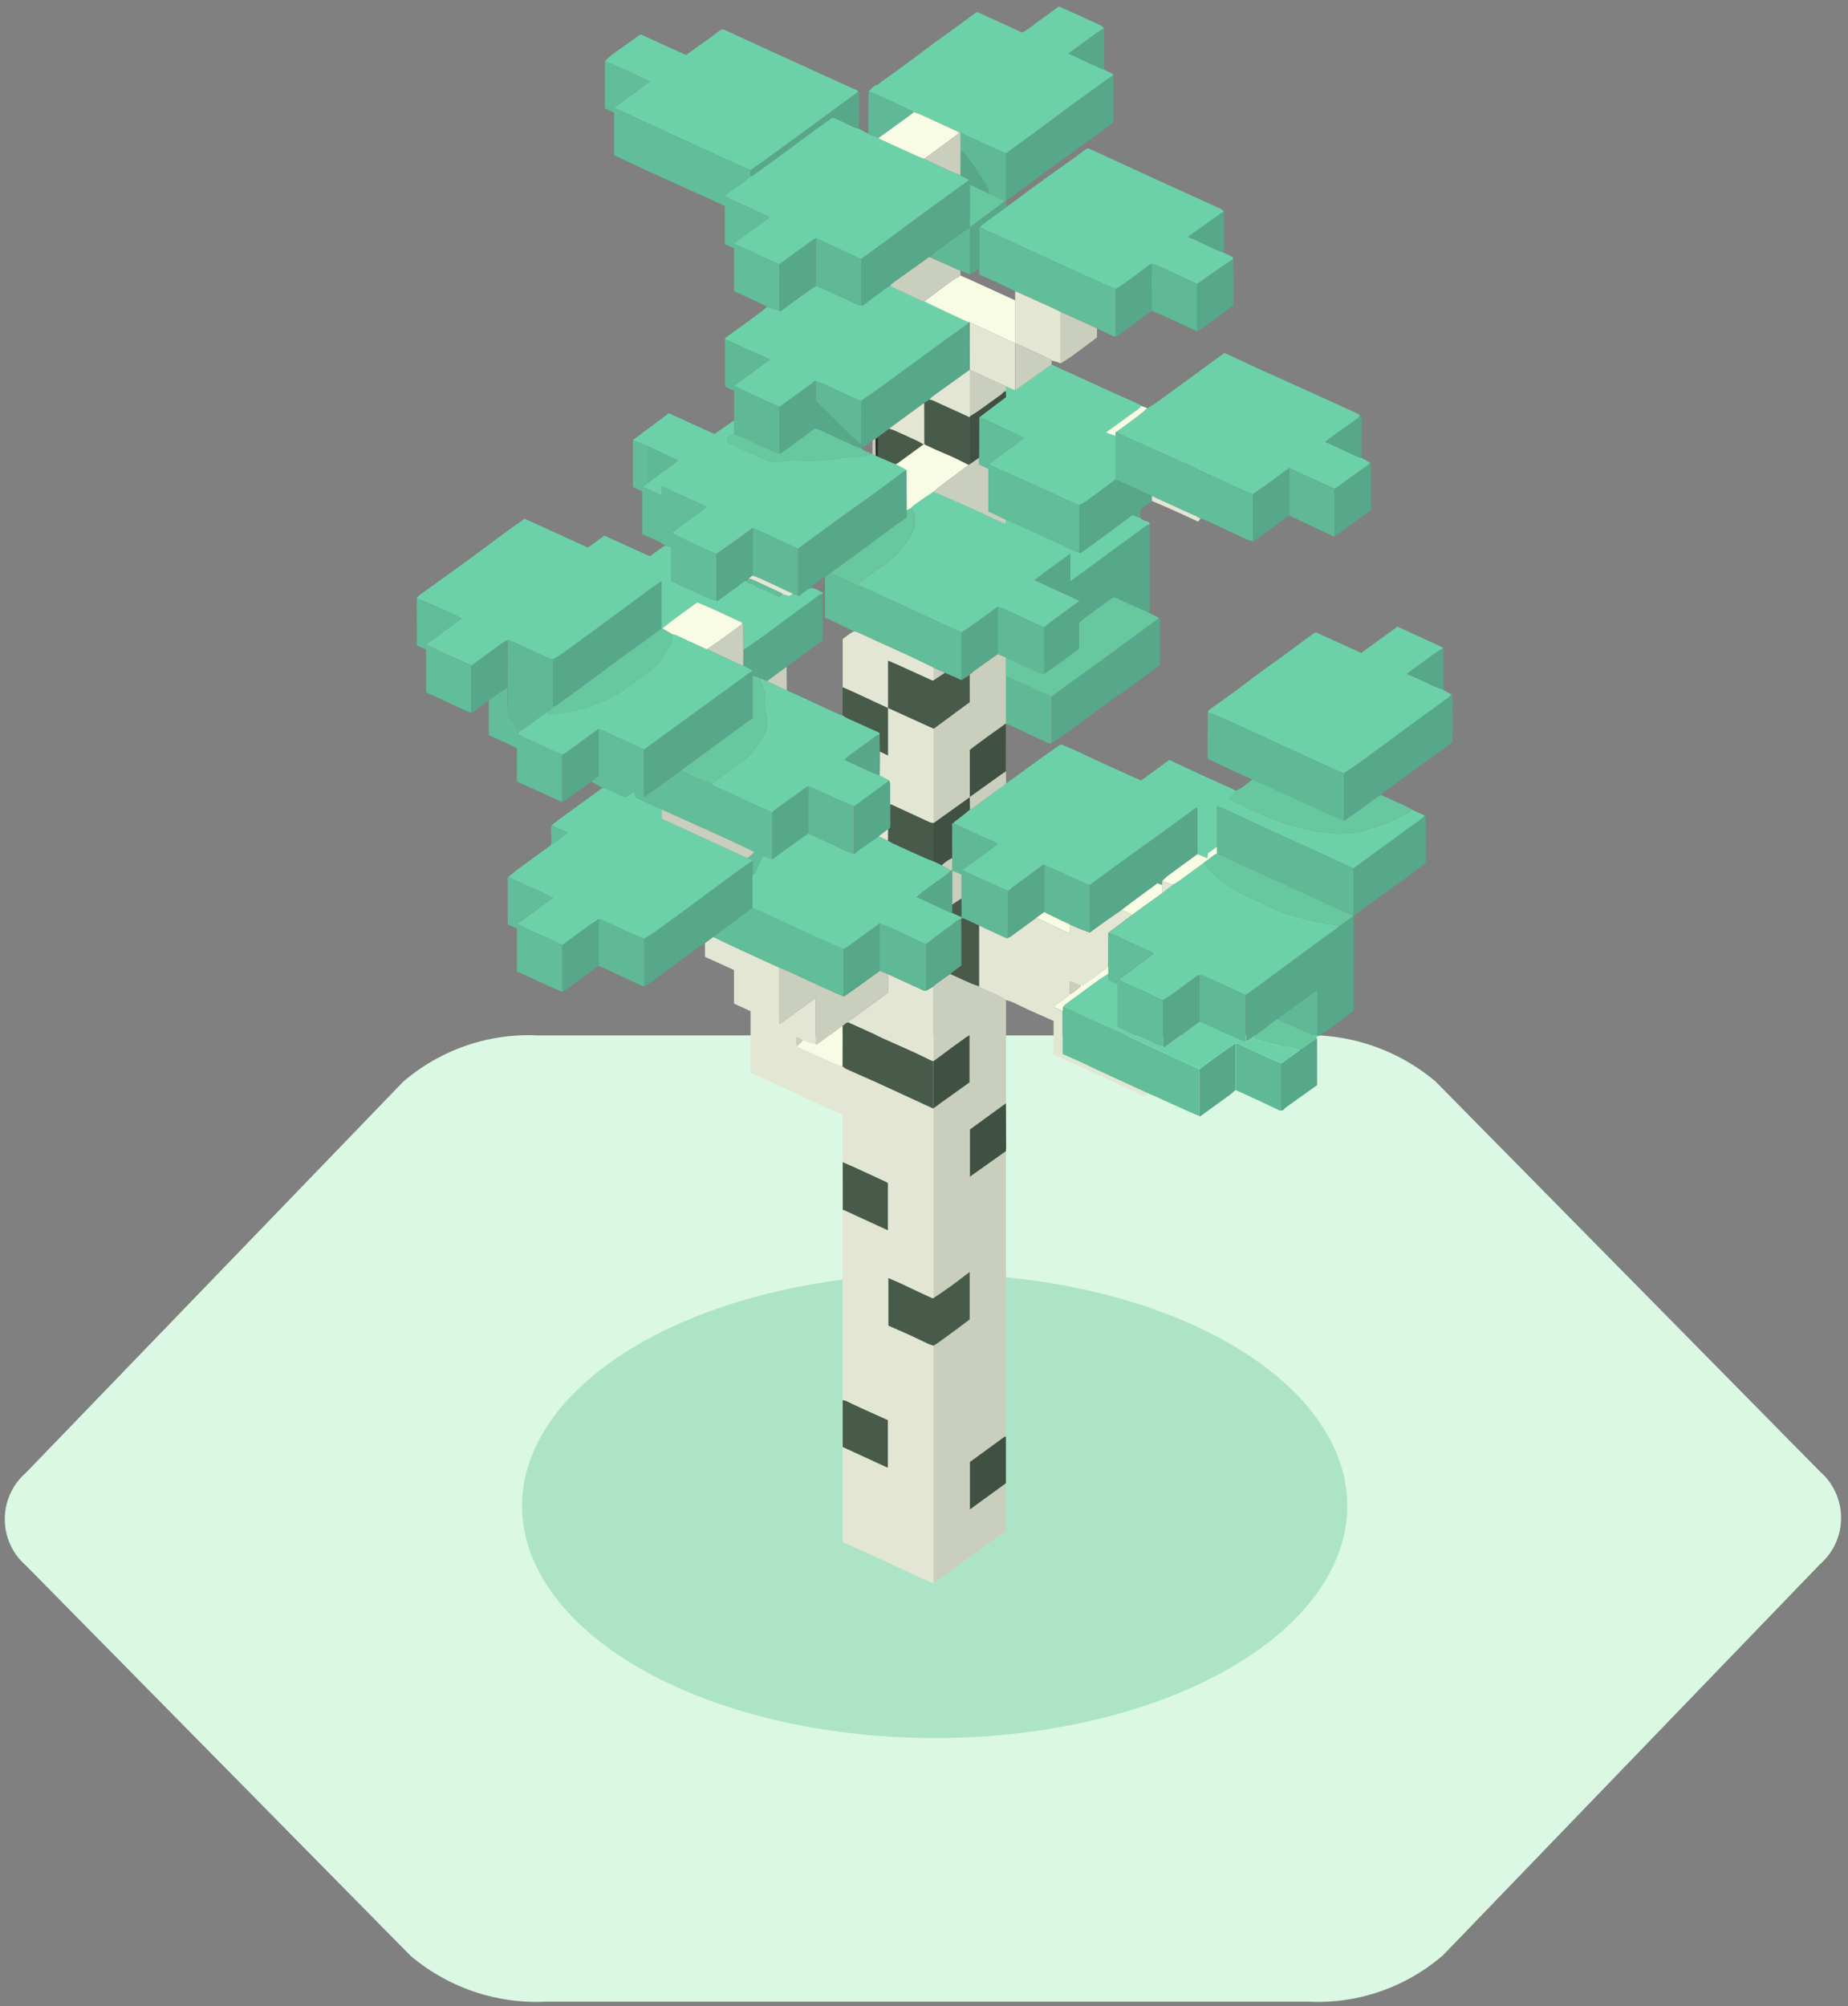 <svg xmlns="http://www.w3.org/2000/svg" width="258" height="280" fill="none"><rect width="100%" height="100%" fill="#808080" stroke="none"/><path fill="#DAF8E3" d="M181.504 144.513c6.856-.324 13.586 1.96 18.89 6.409l53.738 54.508a8.444 8.444 0 0 1 2.14 2.888 8.596 8.596 0 0 1 .76 3.538 8.596 8.596 0 0 1-.76 3.538 8.434 8.434 0 0 1-2.14 2.888l-52.704 54.649c-5.232 4.486-11.93 6.788-18.752 6.444H76.2c-6.858.341-13.594-1.944-18.89-6.408L3.572 218.458a8.426 8.426 0 0 1-2.14-2.888 8.608 8.608 0 0 1 0-7.076 8.436 8.436 0 0 1 2.14-2.888l52.739-54.649c5.24-4.47 11.931-6.77 18.751-6.444h106.442Z"/><ellipse cx="130.489" cy="210.183" fill="#ADE4C8" rx="57.606" ry="32.403"/><path fill="#E2E6D2" d="M117.653 162.212v-6.552l-.454-.298-.552-.202c-1.182-.537-2.368-1.07-3.548-1.614-.678-.313-1.349-.647-2.022-.965-1.355-.634-2.71-1.269-4.07-1.89-.719-.329-1.449-.632-2.221-.967v-8.591l-2.311-1.059v-4.682l-4.057-1.848v-1.915l1.171-.87c.438.215.871.436 1.313.646.808.383 1.62.764 2.434 1.141 1.838.845 3.672 1.687 5.502 2.526v7.857l5.039-3.643v6.489c-.27-.064-.552-.11-.811-.2-.309-.105-.603-.25-.904-.379l-.975-.493c-.016.515-.184.947.103 1.355.107.052.212.107.318.155 1.583.72 3.164 1.45 4.754 2.156.403.184.835.289 1.254.428.149.146.314.274.493.381 1.345.608 2.702 1.195 4.044 1.8 1.008.45 2.008.919 3.01 1.378l5.178 2.39v26.416c-.051.02-.116.07-.15.055-.684-.309-1.365-.622-2.043-.939-.849-.397-1.695-.806-2.546-1.199-.507-.233-1.024-.447-1.581-.689v6.633c.961.422 1.908.825 2.846 1.253.937.429 1.822.866 2.737 1.287.238.096.48.18.726.252v33.17c-.768-.329-1.544-.642-2.303-.989-1.443-.662-2.872-1.351-4.313-2.022-1.631-.751-3.269-1.486-4.905-2.225-.379-.171-.766-.327-1.167-.498v-13.286l6.315 2.897v-6.634a816.38 816.38 0 0 1-3.661-1.655c-.746-.344-1.481-.706-2.228-1.048a1.859 1.859 0 0 0-.411-.088c0-.919-.012-1.827-.012-2.739v-23.011c0-.265 0-.53.012-.794.047 0 .102-.024.141 0 1.217.559 2.432 1.119 3.646 1.68.834.384 1.672.765 2.513 1.149v-6.583a1.564 1.564 0 0 0-.21-.153c-1.406-.654-2.811-1.311-4.228-1.956-.612-.283-1.239-.544-1.866-.818Z"/><path fill="#CACEBD" d="M130.341 181.16v-26.415l-.013-.053 1.131-.833c1.299-.932 2.599-1.861 3.899-2.787v-6.591a4.94 4.94 0 0 0-.467.272c-.689.49-1.376.988-2.061 1.493-.836.616-1.667 1.239-2.502 1.859l.015-.056v-10.375a.595.595 0 0 1 .114-.171c.735-.529 1.471-1.052 2.206-1.572.919.414 1.818.836 2.734 1.237.421.184.86.331 1.286.493.045.053.078.129.135.154.755.344 1.52.669 2.27 1.024.465.221.908.486 1.362.736v13.618c0 .265 0 .528-.009.793l-5.021 3.652v6.593l5.014-3.572c0 .167.009.336.009.504v38.813c0 .169 0 .337-.009.506a1.465 1.465 0 0 0-.318.136c-1.578 1.145-3.151 2.298-4.701 3.43v6.618l5.019-3.649v6.593c-3.298 2.472-6.705 4.913-10.1 7.371v-33.166c.183-.114.367-.217.538-.342.879-.633 1.755-1.271 2.629-1.913.644-.475 1.287-.96 1.87-1.405v-6.631c-.89.675-1.725 1.329-2.583 1.952-.811.581-1.631 1.126-2.447 1.684Z"/><path fill="#6CD1A9" d="M140.468 109.361c1.676-1.219 3.347-2.443 5.029-3.655.859-.619 1.732-1.217 2.626-1.838.595.255 1.204.504 1.799.778 1.368.63 2.729 1.286 4.098 1.91 1.732.792 3.471 1.57 5.273 2.39l3.961-2.879c1.508.704 3.017 1.419 4.536 2.116 1.518.696 3.042 1.375 4.562 2.064a.887.887 0 0 1 .159.127.917.917 0 0 1-.149.296c-.241.215-.502.408-.736.586.021.407.326.46.552.565 1.393.659 2.793 1.308 4.199 1.947.536.244 1.082.474 1.638.678a36.898 36.898 0 0 0 5.024 1.41c1.04.212 2.092.362 3.151.447a12.378 12.378 0 0 0 3.754-.3c2.347-.515 4.539-1.471 6.662-2.585.168-.124.317-.273.441-.441l1.885.868a4.155 4.155 0 0 1-.447.443c-1.103.811-2.228 1.603-3.337 2.412a1573.298 1573.298 0 0 0-6.186 4.513c-1.228-.57-2.452-1.143-3.677-1.708-1.595-.735-3.197-1.454-4.794-2.182-1.686-.768-3.37-1.535-5.052-2.313-1.445-.667-2.883-1.351-4.329-2.022-.368-.165-.736-.292-1.206-.474v5.671l-1.245.866c-.033.243-.064.465-.099.706l-1.379-.552c0-2.15-.015-4.301-.022-6.52-.222.132-.368.206-.506.303-1.286.938-2.557 1.886-3.844 2.818-1.671 1.208-3.355 2.39-5.024 3.607-1.88 1.362-3.752 2.739-5.629 4.109a7.453 7.453 0 0 1-.796-.27c-1.46-.671-2.91-1.361-4.37-2.022-.384-.175-.788-.302-1.184-.451a.897.897 0 0 0-.093-.092s-.037.015-.056.028c-1.351.987-2.704 1.969-4.044 2.963-.3.221-.574.475-.859.715-.709-.334-1.415-.674-2.13-.998-.82-.368-1.655-.717-2.473-1.09-.579-.263-1.147-.552-1.807-.871l4.954-3.607c-.382-.385-.891-.462-1.334-.668-1.359-.631-2.717-1.263-4.072-1.895-.27-.127-.53-.276-.794-.414.419-.331.843-.656 1.261-.989.367-.29.717-.588 1.075-.882.111-.027.218-.068.318-.123.462-.335.919-.682 1.368-1.019a961.184 961.184 0 0 1 3.348-2.476ZM58.176 83.53c.133-.193.288-.37.461-.526 1.984-1.434 3.99-2.843 5.968-4.286 2.077-1.513 4.129-3.063 6.2-4.585.815-.599 1.655-1.167 2.453-1.73l8.824 4.028 2.294-1.67 6.355 2.886c.61-.442 1.218-.885 1.828-1.319.118-.07.24-.131.368-.184l.762.194v4.717c.164.094.284.17.41.23.97.439 1.94.873 2.907 1.314.711.325 1.412.671 2.129.978.286.101.58.182.878.24.05.021.124.076.148.06.88-.629 1.742-1.287 2.641-1.892.462-.31.807-.805 1.403-.91.138.392.551.324.825.462 1.221.6 2.462 1.161 3.738 1.757l.502-.368.867.258.552-.247.735.151a.187.187 0 0 0 .026.064c.015.017.051.035.061.03.413-.303.816-.621 1.242-.908a2.61 2.61 0 0 1 .572-.215c.581.064 1.028.432 1.532.672.025.013 0 .133 0 .203-.398-.022-.644.264-.92.467a762.815 762.815 0 0 0-4.175 3.042c-1.141.838-2.272 1.693-3.419 2.522-.842.607-1.702 1.186-2.555 1.778 0-1.08 0-2.164-.015-3.245a2.384 2.384 0 0 0-.125-.52c-.03-.037-.05-.088-.086-.107-1.346-.626-2.688-1.259-4.045-1.873-.702-.32-1.421-.608-2.112-.903a5.28 5.28 0 0 0-.46.267c-1.01.735-2.022 1.458-3.022 2.206-.49.368-.952.763-1.427 1.145h-.126v-6.542a3.012 3.012 0 0 0-.333.165c-.677.48-1.355.952-2.023 1.445-2.075 1.531-4.143 3.074-6.22 4.596a718.323 718.323 0 0 1-5.275 3.846c-.415.3-.87.551-1.307.818-.31-.105-.632-.184-.93-.318-1.355-.618-2.7-1.257-4.054-1.875-.448-.204-.919-.368-1.37-.552-.43.287-.869.552-1.286.864-1.258.92-2.508 1.839-3.761 2.747-.773-.368-1.543-.736-2.319-1.085-.689-.312-1.39-.596-2.077-.919-.642-.294-1.272-.612-1.945-.936l4.995-3.658c-.195-.1-.38-.206-.574-.294-1.508-.677-3.018-1.356-4.528-2.037-.386-.173-.79-.305-1.187-.449Zm12.832 38.829c.472-.368.936-.772 1.423-1.131 1.47-1.079 2.952-2.143 4.425-3.22.062-.046.071-.166.106-.25.39.095.539-.258.783-.423.502-.342.993-.699 1.561-1.103-.7-.311-1.307-.574-1.908-.85a1.94 1.94 0 0 1-.327-.242c.347-.271.691-.552 1.048-.809a952.442 952.442 0 0 1 3.178-2.315l2.839-2.07c.266.089.551.155.8.269.799.353 1.59.724 2.34 1.07.474-.263.8-.631 1.303-.736l.108.721 3.701 1.726v1.276c.888.404 1.724.783 2.56 1.167.834.385 1.716.8 2.573 1.199l1.673.774 5.158 2.364c.307.044.585.134.736.441a1.237 1.237 0 0 0-.324.114c-.868.618-1.735 1.236-2.592 1.868-1.888 1.39-3.767 2.793-5.655 4.182a921.815 921.815 0 0 1-5.278 3.848c-.417.3-.871.552-1.307.818-.735-.32-1.47-.632-2.206-.963-1.248-.568-2.49-1.149-3.737-1.715a1.582 1.582 0 0 0-.416-.068c-.43.286-.868.562-1.287.865-1.259.92-2.511 1.839-3.767 2.745-.395-.195-.786-.401-1.187-.584-.883-.403-1.772-.787-2.655-1.192-.822-.378-1.636-.774-2.476-1.173l5.013-3.654c-.653-.316-1.22-.609-1.8-.872-1.378-.627-2.757-1.241-4.143-1.864a1.488 1.488 0 0 1-.263-.213Zm119.071-58.464 1.2.696a.916.916 0 0 1-.163.227 1039.614 1039.614 0 0 1-4.756 3.4c-.386-.169-.774-.332-1.158-.509-1.735-.791-3.467-1.585-5.197-2.38-.23.163-.464.321-.69.489-.759.551-1.509 1.127-2.274 1.676-.687.493-1.392.965-2.086 1.447a2.565 2.565 0 0 1-.48-.107 301.31 301.31 0 0 1-3.309-1.494c-1.445-.666-2.883-1.346-4.324-2.022-.581-.27-1.16-.552-1.745-.806-1.901-.858-3.803-1.711-5.708-2.56-.972-.438-1.945-.874-2.914-1.322a5.28 5.28 0 0 1-.584-.368c.954-.69 1.915-1.366 2.856-2.074.508-.38.978-.81 1.471-1.217.452-.288.919-.551 1.355-.87 1.34-.959 2.667-1.933 3.997-2.906a575.91 575.91 0 0 0 3.529-2.592l1.839-1.338c.746.34 1.47.67 2.195 1.004.81.367 1.616.764 2.43 1.136 1.432.65 2.872 1.287 4.306 1.936 1.543.694 3.084 1.392 4.623 2.093l4.749 2.16c.209.096.404.228.604.344-.073.14-.114.33-.229.414-.898.654-1.815 1.287-2.718 1.934-.61.44-1.206.895-1.858 1.384l.945.44c1.25.577 2.5 1.152 3.75 1.724.112.035.227.055.344.06ZM119.905 17.97l1.316.703 1.439.585c.067.06.139.114.215.16 1.681.772 3.363 1.54 5.047 2.307.367.162.735.29 1.103.434.397.184.792.384 1.189.571.831.392 1.655.789 2.495 1.168.447.202.908.367 1.362.551l1.247.682-2.317 1.67c-1.248.902-2.502 1.797-3.743 2.71-1.546 1.137-3.077 2.295-4.623 3.435-1.471 1.078-2.942 2.142-4.412 3.212a.573.573 0 0 1-.068-.022c-2.048-.953-4.095-1.904-6.14-2.853a.371.371 0 0 0-.144-.011c-.294.183-.596.367-.88.582a1046.19 1046.19 0 0 0-4.17 3.028c-2.123-.919-4.228-1.903-6.394-2.897l5.036-3.677-6.358-2.916c.212-.172.355-.303.51-.413.713-.508 1.439-.998 2.143-1.519.359-.262.68-.573 1.019-.862a.837.837 0 0 0 .27-.07c.713-.507 1.423-1.02 2.129-1.538 1.375-1.004 2.748-2.011 4.12-3.02.992-.736 1.978-1.472 2.974-2.19.649-.473 1.309-.93 1.949-1.383.255.096.481.164.695.263.818.379 1.628.772 2.448 1.147.177.069.358.123.543.164Zm81.57 78.276c.226.14.448.285.678.42.169.099.347.184.522.277a6.14 6.14 0 0 1-.513.47c-1.244.918-2.5 1.804-3.745 2.714-1.704 1.245-3.401 2.502-5.101 3.752-1.204.885-2.405 1.773-3.616 2.646-.673.483-1.364.941-2.048 1.41-.566-.237-1.14-.463-1.699-.715a772.518 772.518 0 0 1-5.055-2.311c-1.361-.625-2.719-1.259-4.078-1.886-.583-.271-1.166-.539-1.748-.804-1.577-.718-3.153-1.443-4.738-2.145-.551-.25-1.141-.447-1.713-.667.041-.094.053-.226.125-.278 1.41-1.024 2.833-2.022 4.239-3.059 1.028-.754 2.023-1.542 3.058-2.298.928-.684 1.88-1.336 2.812-2.022 1.37-1 2.732-2.022 4.098-3.02.21-.155.428-.295.719-.493l6.373 2.899 5.058-3.677c1.851.851 3.73 1.712 5.607 2.574.266.123.52.27.779.406-.367.24-.757.467-1.117.726-1.287.936-2.583 1.883-3.958 2.886.52.225.974.412 1.421.616.818.368 1.625.776 2.447 1.142.389.184.799.298 1.193.438ZM121.266 12.75l.59-.58.408-.289c.41.011.599-.358.879-.551 1.378-.943 2.724-1.934 4.072-2.925 1.025-.754 2.031-1.537 3.055-2.294.928-.684 1.875-1.346 2.807-2.022 1.009-.736 2.011-1.48 3.021-2.216.112-.072.229-.137.351-.193l6.259 2.86c.89-.442 1.67-1.168 2.534-1.764.864-.596 1.68-1.219 2.562-1.866.693.298 1.427.603 2.151.93 1.226.552 2.443 1.112 3.653 1.682.193.118.372.258.533.416-.367.24-.755.467-1.114.726-1.287.934-2.574 1.879-3.895 2.837.125.027.248.063.367.108.92.432 1.839.875 2.758 1.302.619.285 1.252.551 1.879.816.389.184.785.367 1.165.579.07.037.081.184.12.27a1.077 1.077 0 0 0-.261.1c-.658.46-1.313.927-1.964 1.398-1.246.901-2.496 1.796-3.735 2.708-1.544 1.136-3.074 2.293-4.618 3.429-1.462 1.075-2.942 2.138-4.403 3.206l-6.361-2.884a.715.715 0 0 1-.125-.011 1.61 1.61 0 0 0-.221-.155c-1.654-.763-3.309-1.53-4.963-2.283-.384-.184-.789-.309-1.184-.461l-1.134-.552c-1.357-.632-2.712-1.265-4.074-1.884-.355-.16-.737-.285-1.112-.436Zm49.626 22.547c.39.183.785.367 1.166.577.069.038.08.184.119.272-.945.647-1.892 1.287-2.833 1.941-.735.508-1.456 1.024-2.184 1.537-.474-.211-.95-.42-1.421-.638-.901-.419-1.798-.847-2.699-1.27-.491-.23-.978-.473-1.481-.677a4.386 4.386 0 0 0-.752-.163c-.07.009-.158 0-.21.03-1.162.856-2.314 1.725-3.482 2.573-.435.314-.906.579-1.36.867-.649-.28-1.305-.551-1.951-.845a846.575 846.575 0 0 1-4.79-2.177c-1.682-.766-3.363-1.535-5.045-2.309-1.443-.665-2.879-1.35-4.324-2.01-.709-.326-1.439-.61-2.151-.92a5.438 5.438 0 0 1-.654-.399c.114-.147.242-.284.38-.408 1.078-.787 2.164-1.565 3.247-2.346 1.726-1.268 3.445-2.548 5.179-3.805 1.47-1.063 2.952-2.1 4.425-3.155.441-.316.86-.664 1.299-.984a5.23 5.23 0 0 1 .521-.294c.645.287 1.252.552 1.849.818 1.816.835 3.629 1.679 5.445 2.514 1.688.775 3.378 1.547 5.071 2.316l4.75 2.162c.491.224.991.43 1.471.669.15.097.288.211.41.342-.214.14-.432.272-.64.419l-4.388 3.138c.354.147.665.261.963.399.901.417 1.794.85 2.697 1.263.454.197.917.373 1.373.563ZM84.45 8.569c.305-.32.63-.621.97-.903 1.175-.868 2.368-1.71 3.555-2.557.153-.109.32-.197.493-.302l6.311 2.88c.68-.49 1.37-.982 2.057-1.48.877-.635 1.767-1.254 2.622-1.92.303-.235.531-.204.842-.057 1.254.592 2.518 1.168 3.781 1.745 1.69.774 3.38 1.546 5.071 2.314 1.627.743 3.253 1.486 4.877 2.23l4.632 2.098c.058.036.111.08.157.13-.021.043-.03.1-.065.125-1.011.736-2.022 1.471-3.04 2.223-.956.7-1.909 1.41-2.866 2.11-1.34.98-2.681 1.957-4.025 2.929-.978.713-1.945 1.438-2.926 2.145-.693.498-1.401.975-2.102 1.46-.779-.34-1.564-.671-2.34-1.024-1.64-.735-3.276-1.5-4.914-2.25-1.724-.789-3.45-1.572-5.175-2.364-1.356-.623-2.711-1.258-4.066-1.885l-1.947-.891a31.127 31.127 0 0 0-.63-.29l5.013-3.657c-.184-.096-.368-.203-.567-.29-1.509-.688-3.016-1.378-4.53-2.056-.387-.178-.792-.31-1.189-.463Zm74.739 63.703c.184.276.481.342.776.45.22.081.615.109.525.541a.89.89 0 0 0-.347.063c-.392.264-.77.551-1.153.832a4048.254 4048.254 0 0 0-4.248 3.1c-.938.687-1.866 1.386-2.802 2.072-.798.584-1.603 1.158-2.529 1.827v-3.86c-1.686 1.272-3.348 2.39-4.964 3.676l6.322 2.903c-.241.162-.397.263-.551.368-1.186.867-2.372 1.733-3.552 2.61-.3.222-.576.476-.864.717-.454-.2-.919-.395-1.364-.603-1.359-.629-2.712-1.267-4.074-1.89-.342-.154-.704-.263-1.057-.393-.987.722-1.971 1.45-2.964 2.163-.687.495-1.391.966-2.086 1.447-.495-.224-.991-.446-1.484-.674l-5.927-2.749c-.622-.288-1.245-.575-1.869-.86l-5.161-2.364c.057-.123.079-.294.184-.368 1.085-.8 2.19-1.573 3.273-2.379a31.694 31.694 0 0 0 1.88-1.518c.265-.23.447-.552.688-.815.812-.882 1.481-1.838 1.796-3.024.25-.947.217-1.822-.463-2.592.079-.118.172-.227.277-.323.592-.43 1.189-.851 1.791-1.265.367-.252.735-.487 1.114-.736 1.384.6 2.778 1.183 4.153 1.8 1.445.65 2.873 1.337 4.312 2 .512.237 1.032.453 1.604.703.012-.22.023-.403.035-.585.24.094.485.184.72.283 1.57.712 3.138 1.427 4.705 2.144 1.481.68 2.957 1.371 4.437 2.053.13.052.263.097.397.134.07 0 .159 0 .21-.027.905-.647 1.807-1.287 2.702-1.953a647.258 647.258 0 0 0 4.466-3.309l1.092.401ZM88.352 61.427l5.024-3.752 6.372 2.904 2.72-1.904v1.888l-1.011.603.039.551c.246.129.472.261.708.368 1.424.645 2.855 1.276 4.274 1.934.614.285 1.235.485 1.917.434.495-.037.988-.12 1.482-.138 2.008-.074 4.021.14 6.023-.145.49-.072 1.005-.048 1.47-.184a8.23 8.23 0 0 1 2.179-.263c.568-.018 1.135-.07 1.697-.156.147-.019.279-.16.417-.245a.334.334 0 0 1 .14-.024l.437.283.28.133.65.277 1.824.77c.265.139.531.273.792.416.261.143.511.292.767.438a5.265 5.265 0 0 0-.489.29c-1.355 1-2.699 2.022-4.061 3.006-1.454 1.059-2.941 2.085-4.392 3.142-2.07 1.503-4.131 3.022-6.197 4.535-.746-.348-1.495-.693-2.241-1.042-.831-.392-1.655-.797-2.493-1.175-.533-.243-1.079-.45-1.619-.673-.988.722-1.971 1.45-2.964 2.164-.687.494-1.392.965-2.086 1.447-2.293-.947-5.9-2.659-6.22-2.966l4.92-3.597L92.4 67.89l-.061 1.26-2.605-1.203.761-.596c1.397-1.008 2.802-2.008 4.188-3.09L90.495 62.3l-.715-.289-1.428-.584Zm12.859-14.01c.02-.087 0-.214.064-.252 1.399-1.026 2.809-2.035 4.206-3.063.565-.413 1.103-.866 1.655-1.3.184.076.382.162.581.227.368.123.75.235 1.125.35a.76.76 0 0 0 .092.093s.039-.015.055-.028c.941-.699 1.877-1.408 2.827-2.096.684-.492 1.387-.96 2.082-1.44.608.256 1.222.493 1.821.767 1.355.618 2.703 1.254 4.056 1.876.154.05.314.084.476.1.072 0 .16 0 .21-.027.812-.601 1.604-1.23 2.435-1.807.456-.316.85-.735 1.401-.908l4.559 2.147a.554.554 0 0 0 .214 0c.976.473 1.948.954 2.93 1.416 1.085.51 2.178 1.005 3.269 1.507a2.028 2.028 0 0 1-.283.32c-.92.664-1.854 1.313-2.773 1.978-.996.722-1.982 1.47-2.976 2.19-1.05.768-2.105 1.53-3.158 2.297-1.243.905-2.482 1.819-3.73 2.718-.69.496-1.398.97-2.096 1.456-.418-.159-.844-.296-1.248-.48-1.355-.618-2.701-1.256-4.054-1.875-.34-.155-.702-.261-1.053-.39-.324-.04-.44.255-.644.404-1.471 1.063-2.941 2.135-4.412 3.203-.995-.449-1.995-.888-2.984-1.348-1.116-.518-2.22-1.053-3.382-1.606l4.989-3.633c-.346-.184-.588-.33-.846-.445-.908-.41-1.825-.801-2.731-1.213-.758-.346-1.504-.714-2.262-1.061a1.747 1.747 0 0 0-.415-.077Z"/><path fill="#6CD1A9" d="M146.803 50.88c1.578.723 3.155 1.445 4.732 2.165a1696.7 1696.7 0 0 0 5.188 2.36c.831.367 1.668.734 2.5 1.115.057.026.098.09.146.138a2.132 2.132 0 0 1-.322.367 732.638 732.638 0 0 1-4.624 3.339l1.322.467v6.078c-.259.198-.515.4-.776.595-.987.736-1.968 1.48-2.969 2.206-.415.302-.869.552-1.305.82-.717-.309-1.437-.608-2.147-.932-.842-.384-1.669-.8-2.513-1.182-1.445-.656-2.897-1.3-4.346-1.947-.779-.347-1.563-.68-2.337-1.037-.419-.193-.821-.422-1.272-.656 1.625-1.287 3.295-2.36 4.867-3.62a1.838 1.838 0 0 0-.225-.165c-1.502-.71-3.004-1.423-4.511-2.122-.491-.228-1.002-.413-1.504-.62l3.737-2.821v-.781l.011-.725 1.287.552c.975-.7 1.945-1.406 2.922-2.101.707-.502 1.426-.995 2.139-1.493Z"/><path fill="#61BD9A" d="M108.811 43.381c-.367-.115-.752-.227-1.125-.35-.198-.065-.388-.151-.581-.227-.695-.338-1.384-.684-2.083-1.01-.832-.383-1.672-.751-2.54-1.139v-6.008l-1.287-.551v-5.331c-.66-.317-1.287-.631-1.928-.92-.686-.312-1.383-.597-2.069-.906-.753-.338-1.498-.693-2.25-1.033-1.437-.65-2.879-1.287-4.314-1.947-.666-.303-1.324-.621-1.988-.93l-2.91-1.355V15.73l-1.287-.614V8.574c.397.152.802.285 1.19.457 1.513.679 3.02 1.368 4.53 2.056.183.088.367.195.566.29l-5.014 3.657c.24.11.436.198.631.29l1.938.897c1.354.627 2.71 1.261 4.066 1.885 1.725.792 3.45 1.575 5.175 2.364 1.638.75 3.274 1.507 4.914 2.25.776.353 1.561.684 2.34 1.024v.864c-.338.289-.66.6-1.018.862-.704.52-1.43 1.011-2.144 1.519-.154.11-.298.24-.509.413l6.357 2.916-5.035 3.677c2.171.994 4.27 1.972 6.394 2.897l-.019 6.49Z"/><path fill="#E2E6D2" d="M140.447 139.572c-.455-.245-.898-.51-1.363-.736-.75-.355-1.515-.68-2.27-1.024-.057-.026-.09-.101-.134-.154v-8.499l2.549 1.189c.447.208.894.41 1.346.605.033.015.098-.037.149-.059.127-.051.25-.113.368-.183a786.694 786.694 0 0 0 3.513-2.563.714.714 0 0 1 .211.026c.901.424 1.798.858 2.699 1.286.598.278 1.204.539 1.857.831v-1.244c.487.211.97.432 1.471.632.424.173.858.322 1.286.482.796-.574 1.589-1.153 2.39-1.721.688-.485 1.385-.959 2.076-1.439l1.452.706-.619.461-2.686 2.022-.032 4.771c-1 .735-1.989 1.485-3.003 2.197-.254.184-.488.476-.87.395l-1.452-.596v1.752a3.073 3.073 0 0 1-.386.412c-.624.465-1.26.919-1.947 1.41l1.305.625v5.969c.908.407 1.728.765 2.541 1.14.812.375 1.663.789 2.496 1.18.552.261 1.103.517 1.671.773l5.148 2.358-.368.451c-1.439-.671-2.851-1.337-4.271-1.988-1.419-.65-2.849-1.287-4.272-1.928l-4.21-1.919v-4.708c-1.046-.46-2.094-.907-3.125-1.379-.849-.386-1.684-.811-2.533-1.197a9.886 9.886 0 0 0-.987-.336Z"/><path fill="#61BD9A" d="m92.382 112.99-3.7-1.726c-.033-.225-.068-.452-.109-.721-.503.11-.829.478-1.303.735-.75-.345-1.54-.716-2.34-1.069-.256-.114-.534-.184-.8-.269l-1.58-.844c.346-.272.694-.542 1.02-.799v-6.567c.183.062.367.11.529.184.665.305 1.325.623 1.99.93 1.278.592 2.555 1.182 3.834 1.77v6.63l5.197-3.74c.047.048.086.116.143.144.879.419 1.754.851 2.645 1.244.45.199.92.328 1.396.489.057.076.095.184.17.221 1.054.489 2.113.967 3.17 1.45l5.177 2.37v6.501l-1.257-.412c-.342.719-.716 1.454-1.039 2.206-.099.23-.184.367-.445.367v-1.875c-.147-.307-.425-.397-.735-.441l.974-.835a2.233 2.233 0 0 0-.279-.183l-3.929-1.839c-.515-.239-1.035-.469-1.552-.702l-4.204-1.895-2.973-1.324Z"/><path fill="#57A78A" d="M188.976 127.874c0 3.862-.005 7.723-.015 11.582v1.627c-.322.254-.647.524-.987.774a426.237 426.237 0 0 1-3.543 2.574c-.161.09-.333.16-.511.209v-6.393c-.231.134-.382.205-.514.301-.868.621-1.734 1.246-2.598 1.875-.671.487-1.346.971-2.004 1.471-.116.086-.16.266-.237.404l-.239-.093-3.377 2.542c-.212.142-.419.291-.638.421a2.718 2.718 0 0 1-.368.158v-6.491c.783-.566 1.572-1.127 2.35-1.702 2.079-1.536 4.151-3.082 6.232-4.613 1.471-1.079 2.941-2.143 4.412-3.213l2.007-1.456.03.023Zm-43.191-40.303c.288-.24.564-.494.864-.716 1.18-.877 2.366-1.743 3.551-2.611a11.1 11.1 0 0 1 .552-.368l-6.322-2.903c1.619-1.286 3.281-2.39 4.963-3.676v3.86c.919-.669 1.732-1.242 2.53-1.827.936-.686 1.864-1.384 2.802-2.072 1.413-1.034 2.829-2.067 4.248-3.1.382-.279.761-.567 1.153-.832a.887.887 0 0 1 .347-.063c.011.166.031.333.031.5v11.431c0 .12-.011.24-.016.368-.78-.342-1.561-.678-2.337-1.03a61.335 61.335 0 0 1-2.189-1.027c-.294-.145-.531-.165-.778.074a2.804 2.804 0 0 1-.358.23c-1.015.735-2.032 1.47-3.041 2.205-.379.28-.735.592-1.118.905v3.623c-.969.723-1.871 1.412-2.789 2.078-.689.5-1.397.97-2.095 1.454.002-2.173.003-4.34.002-6.503Z"/><path fill="#61BD9A" d="M155.735 66.914v-6.077c.065-.184-.116-.44.151-.574.187.135.382.258.585.368.968.448 1.941.884 2.913 1.322 1.902.857 3.805 1.711 5.708 2.56.585.263 1.164.535 1.745.806 1.441.672 2.879 1.353 4.324 2.022 1.103.507 2.206 1.005 3.309 1.494.156.051.317.087.48.107v6.618a5.415 5.415 0 0 1-.735-.213c-.773-.344-1.536-.712-2.302-1.068-1.299-.606-2.6-1.207-3.903-1.805a1.588 1.588 0 0 0-.414-.067 4.087 4.087 0 0 0-.468-.294c-.986-.454-1.978-.895-2.966-1.346a778.958 778.958 0 0 1-3.344-1.536l-5.083-2.317Zm-18.893-35.228c.209.148.427.281.655.399.711.32 1.441.603 2.151.919 1.445.66 2.88 1.346 4.323 2.011 1.681.776 3.362 1.546 5.045 2.31 1.593.727 3.19 1.453 4.791 2.176.645.292 1.301.564 1.95.846v6.618a.528.528 0 0 1-.208 0c-.796-.368-1.586-.752-2.38-1.13-.127-.06-.252-.124-.381-.183l-4.682-2.12c-.618-.292-1.23-.592-1.851-.873-1.499-.678-3.001-1.35-4.501-2.022-.869-.414-1.739-.831-2.61-1.24a591.28 591.28 0 0 0-1.605-.736c-.27-.122-.552-.226-.842-.346v-.85c0-1.738 0-3.477.015-5.217-.004-.194-.125-.432.13-.562Z"/><path fill="#60B996" d="M168.62 99.404c.571.22 1.154.417 1.713.667 1.585.702 3.16 1.426 4.737 2.145.584.265 1.166.533 1.749.804 1.358.627 2.717 1.261 4.077 1.886 1.682.774 3.367 1.545 5.056 2.311.551.252 1.132.478 1.698.715v6.642c-.63-.269-1.266-.524-1.89-.807a940.873 940.873 0 0 1-5.239-2.39c-1.358-.623-2.708-1.263-4.066-1.886-.535-.245-1.085-.462-1.627-.692a591.63 591.63 0 0 1-3.837-1.759c-.789-.368-1.572-.748-2.37-1.13-.011-.216-.027-.405-.027-.594.006-1.971.014-3.942.026-5.912Z"/><path fill="#61BD9A" d="m160.211 152.558-5.147-2.359c-.552-.255-1.116-.511-1.671-.772-.833-.391-1.655-.794-2.497-1.18-.842-.386-1.632-.735-2.541-1.14v-5.969l.037-.568c.351.132.712.246 1.052.401.906.413 1.8.856 2.706 1.268 1.811.818 3.632 1.612 5.441 2.434 1.445.658 2.879 1.34 4.319 2.011l1.676.774 3.843 1.774v6.512c-.368-.145-.749-.278-1.103-.44-1.716-.772-3.432-1.548-5.148-2.327-.323-.143-.647-.279-.967-.419Z"/><path fill="#57A78A" d="M136.833 31.686c-.259.14-.134.384-.136.577-.013 1.74-.011 3.478-.014 5.217l-1.287.833V31.78a3.475 3.475 0 0 0-.337.184A2790.434 2790.434 0 0 0 130.87 35c-.368.276-.736.58-1.103.872l-.75.527c-1.491 1.065-2.986 2.126-4.473 3.195a1.583 1.583 0 0 0-.26.328c-.551.172-.944.592-1.4.908-.831.577-1.624 1.206-2.436 1.807-.05.037-.138.02-.21.027v-6.496c1.471-1.07 2.942-2.135 4.412-3.212 1.546-1.14 3.078-2.298 4.624-3.436 1.241-.919 2.495-1.807 3.743-2.71l2.316-1.669-1.246-.682.02-3.454c.125.055.285.079.368.173.273.293.527.604.759.932.697 1.005 1.406 2.002 2.05 3.04.367.592.785 1.186.858 1.92l-2.711-1.287v5.93c1.669-1.24 3.274-2.437 4.879-3.632h.121l.037.856c-1.083.782-2.17 1.56-3.247 2.346a3.109 3.109 0 0 0-.388.403Zm50.815 82.891v-6.642c.684-.469 1.376-.919 2.048-1.41 1.212-.873 2.412-1.761 3.616-2.645 1.701-1.25 3.398-2.508 5.102-3.752 1.244-.91 2.5-1.806 3.745-2.716a6.31 6.31 0 0 0 .513-.468c.063.167.105.342.126.52.01 1.995 0 3.987 0 6.066-.233.184-.496.42-.777.626a3918.01 3918.01 0 0 1-8.984 6.539 1.447 1.447 0 0 0-.225.275.887.887 0 0 0-.266.079c-.919.67-1.839 1.353-2.758 2.023-.696.511-1.423 1.003-2.14 1.505Zm-82.583 5.635v6.495l-2.16 1.586-3.334 2.467-1.171.87c-.695.481-1.4.954-2.085 1.448-.976.704-1.94 1.427-2.907 2.14-1.044.769-2.086 1.539-3.134 2.302-.116.063-.24.112-.368.143v-6.618c.436-.27.89-.518 1.307-.818a651.357 651.357 0 0 0 5.278-3.848c1.888-1.39 3.767-2.792 5.655-4.182.857-.632 1.725-1.25 2.592-1.868.103-.055.213-.094.327-.117Zm56.75-33.963c.044.079.127.156.127.235v6.315c-1.453 1.073-2.866 2.136-4.297 3.174-1.287.929-2.573 1.822-3.86 2.745-.958.69-1.899 1.403-2.85 2.101-1.009.736-2.022 1.471-3.031 2.207-.368.259-.736.489-1.103.735v-6.512c1.011-.746 2.022-1.5 3.035-2.237 1.169-.85 2.355-1.678 3.524-2.528 1.917-1.396 3.829-2.796 5.738-4.2.904-.675 1.809-1.357 2.717-2.035Zm-21.366-64.822c1.471-1.069 2.942-2.131 4.403-3.207 1.544-1.136 3.074-2.292 4.618-3.428 1.239-.92 2.489-1.807 3.736-2.708.65-.47 1.305-.937 1.963-1.4.082-.043.17-.077.261-.098.011 1.13.026 2.26.033 3.39v3.048c-.246.204-.524.456-.825.674-1.375 1.002-2.758 1.993-4.137 2.991-1.051.761-2.102 1.525-3.152 2.29-.993.736-1.977 1.472-2.968 2.196a870.812 870.812 0 0 1-3.658 2.682.918.918 0 0 1-.266.083c-.005-2.17-.008-4.342-.008-6.514Z"/><path fill="#61BD9A" d="m88.352 61.426 1.428.583.715.288v5.054l-.761.597 2.605 1.205.06-1.262 6.326 2.865-4.919 3.597c.32.307 3.927 2.023 6.219 2.966v6.5a6.4 6.4 0 0 1-.879-.24c-.716-.308-1.417-.653-2.128-.979-.967-.441-1.938-.875-2.907-1.314-.127-.059-.246-.136-.41-.23v-4.712l-.763-.193c-.382-.215-.753-.454-1.149-.643-.698-.337-1.413-.642-2.14-.969v-5.956l-1.286-.616-.011-6.541Z"/><path fill="#67C8A0" d="M161.81 86.248c-.909.678-1.813 1.36-2.727 2.033-1.91 1.402-3.823 2.802-5.737 4.2-1.17.85-2.355 1.679-3.525 2.528-1.018.736-2.022 1.491-3.035 2.238-.603-.28-1.204-.565-1.809-.839-1.513-.687-3.026-1.372-4.539-2.055l-.016-2.594c1.301.6 2.59 1.232 3.912 1.78.467.195.89.551 1.441.525.699-.483 1.407-.954 2.096-1.454.919-.665 1.82-1.355 2.789-2.077v-3.624c.382-.312.735-.625 1.118-.904 1.009-.735 2.022-1.47 3.04-2.206.125-.068.245-.144.359-.23.246-.239.483-.219.777-.073.723.367 1.456.695 2.19 1.027.776.351 1.557.688 2.336 1.03l1.33.695Z"/><path fill="#E2E6D2" d="M141.726 40.637c1.5.675 3.002 1.346 4.5 2.022.622.281 1.234.58 1.851.873v7.185c-.209-.08-.417-.166-.632-.232-.215-.066-.439-.114-.66-.171-.024-.039-.039-.097-.073-.114a367.22 367.22 0 0 0-2.758-1.313 77.08 77.08 0 0 0-1.548-.702c-.184-.083-.377-.149-.669-.263 0 2.26-.011 4.412-.017 6.554l-1.286-.551-5.062-2.317c0-2.206-.003-4.418-.009-6.636l6.361 2.941v-7.272l.002-.004Z"/><path fill="#67C8A0" d="M187.654 114.574c.717-.502 1.443-.994 2.153-1.507.919-.666 1.838-1.35 2.757-2.022a.831.831 0 0 1 .267-.079c1.207.551 2.417 1.093 3.623 1.654.204.105.402.222.592.349a2.148 2.148 0 0 1-.441.442c-2.123 1.103-4.315 2.07-6.662 2.584a12.378 12.378 0 0 1-3.754.3 26.116 26.116 0 0 1-3.151-.447 36.952 36.952 0 0 1-5.025-1.41 24.326 24.326 0 0 1-1.638-.678 274.758 274.758 0 0 1-4.198-1.947c-.221-.105-.526-.158-.552-.564.226-.184.487-.368.735-.587a.888.888 0 0 0 .149-.296c.255-.097.501-.217.736-.356.551-.388 1.068-.806 1.601-1.21.542.23 1.092.447 1.627.691 1.358.623 2.708 1.263 4.066 1.886 1.746.802 3.492 1.598 5.24 2.39.608.278 1.244.539 1.875.807Z"/><path fill="#57A78A" d="m188.958 121.214 6.188-4.528c1.103-.809 2.228-1.601 3.336-2.412.16-.136.31-.284.447-.443.062.168.105.342.127.52.009 1.995 0 3.989 0 6.081-.184.151-.425.344-.666.524-1.138.846-2.274 1.693-3.417 2.53-.952.695-1.919 1.37-2.874 2.064-1.049.765-2.09 1.543-3.134 2.317l-.027-.024a.451.451 0 0 0 .011-.132c.004-2.162.007-4.328.009-6.497Z"/><path fill="#61BD9A" d="M71.008 122.359c.08.079.17.148.267.207 1.378.623 2.757 1.237 4.143 1.864.58.263 1.148.552 1.8.872l-5.013 3.654c.84.399 1.654.795 2.476 1.173.883.405 1.772.789 2.655 1.192.4.183.792.389 1.187.584v6.512c-.415-.162-.84-.304-1.246-.489-1.351-.616-2.695-1.25-4.044-1.872-.34-.156-.69-.292-1.054-.445v-5.993l-1.276-.594c-.01-.213-.027-.402-.027-.59v-5.485c.003-.197-.112-.445.132-.59ZM58.176 83.526c.397.15.801.283 1.187.456 1.511.678 3.02 1.362 4.526 2.053.193.089.38.195.574.294l-4.995 3.659c.673.323 1.304.641 1.945.936.688.314 1.388.597 2.078.919.775.353 1.546.722 2.318 1.084v6.619c-1.471-.678-2.942-1.357-4.412-2.037-.62-.285-1.243-.563-1.91-.864v-5.957l-1.298-.616-.013-6.546Z"/><path fill="#60B996" d="M101.211 47.418c.141.01.28.038.414.083.757.347 1.503.715 2.261 1.06.906.412 1.823.804 2.732 1.214.257.115.5.262.845.444l-4.989 3.633c1.162.552 2.267 1.088 3.383 1.607.989.46 1.989.899 2.983 1.347v6.503a3.252 3.252 0 0 1-.538-.14c-1.353-.62-2.699-1.258-4.054-1.873-.577-.263-1.169-.49-1.756-.736v-5.976l-1.276-.673-.005-6.493Z"/><path fill="#61BD9A" d="m78.497 111.956-6.33-2.873v-4.677l-3.925-1.809v-4.761c.037-.06.059-.14.11-.184.592-.432 1.186-.86 1.787-1.287.227-.158.473-.288.71-.432 0 .962-.033 1.925.011 2.885a3.15 3.15 0 0 0 .756 2.022c.334.38.551.866.821 1.305l-.145.327c.66.318 1.287.636 1.936.931 1.421.647 2.85 1.286 4.274 1.921l-.005 6.632Z"/><path fill="#57A78A" d="m155.747 66.918 5.071 2.318v.693l-1.583 1.103-.055 1.234-1.103-.383c-1.462 1.081-2.96 2.194-4.466 3.31-.895.658-1.798 1.305-2.702 1.952-.052.035-.14.02-.21.027v-6.64c.436-.272.89-.518 1.305-.82 1.001-.719 1.982-1.47 2.969-2.206.26-.187.515-.39.774-.588Z"/><path fill="#60B996" d="M178.844 154.993a.535.535 0 0 1-.211 0c-.894-.423-1.78-.859-2.677-1.276-1.149-.535-2.305-1.057-3.46-1.583v-6.508c.184.031.365.078.541.14 1.353.62 2.698 1.258 4.055 1.873.577.265 1.171.491 1.757.736l-.005 6.618Zm1.133-89.662c1.731.794 3.463 1.59 5.195 2.39.384.184.772.34 1.158.51v6.617a1.046 1.046 0 0 1-.27-.046c-1.495-.698-2.989-1.399-4.48-2.1l-1.6-.753-.003-6.618Zm-90.051 65.708v6.618a1.031 1.031 0 0 1-.27-.044c-1.491-.697-2.98-1.401-4.473-2.1-.531-.248-1.07-.48-1.605-.719v-6.502c.141.004.28.027.416.068 1.248.566 2.489 1.147 3.737 1.715.723.331 1.462.644 2.195.964Zm50.536-36.688c1.512.686 3.025 1.372 4.539 2.055.605.274 1.206.552 1.809.839v6.511c-.403.057-.735-.184-1.059-.323-1.454-.655-2.89-1.344-4.335-2.022-.316-.148-.643-.265-.967-.398v-.062c0-2.197.005-4.397.013-6.6Zm20.331-57.476c.255.032.507.087.752.164.504.204.991.446 1.482.676.9.423 1.798.851 2.698 1.27.471.22.947.427 1.421.638v6.618c-1.448-.67-2.895-1.345-4.349-2.007-.66-.3-1.331-.572-1.999-.857l-.005-6.502Z"/><path fill="#405043" d="m140.421 101.026-.01 6.636c-.25.171-.503.337-.751.513l-4.297 3.072.011.013v-6.589c.135-.11.274-.233.423-.345.641-.478 1.285-.953 1.93-1.425.896-.649 1.797-1.287 2.694-1.936v.061Z"/><path fill="#57A78A" d="M178.844 154.989v-6.618c.048 0 .106.009.139-.015.786-.559 1.568-1.121 2.346-1.687.054-.039.077-.118.114-.184.128-.044.251-.1.368-.168.675-.472 1.342-.955 2.013-1.433.031.088.051.18.061.273v6.295c-1.471 1.048-2.942 2.103-4.412 3.147-.19.147-.293.469-.629.39Z"/><path fill="#405043" d="m140.438 160.663-5.024 3.572v-6.598l5.024-3.653.028 5.71v.467a5.629 5.629 0 0 0-.028.502Z"/><path fill="#57A78A" d="M180.006 65.331v6.618a1921.51 1921.51 0 0 1-4.243 3.068c-.266.194-.551.368-.818.552v-6.618c.695-.482 1.399-.954 2.087-1.447.765-.552 1.515-1.12 2.274-1.677.237-.174.48-.332.7-.496Zm-19.214-28.456v6.508c-1.594 1.18-3.19 2.36-4.789 3.539-.066.047-.184.03-.269.044v-6.618c.454-.289.92-.552 1.361-.868 1.167-.848 2.32-1.717 3.482-2.574.057-.038.145-.022.215-.031Zm25.563 37.967v-6.618c1.586-1.133 3.172-2.267 4.756-3.401a.923.923 0 0 0 .164-.227c.044.078.125.155.127.234v6.386a3789.899 3789.899 0 0 0-5.047 3.626Zm-13.868 70.779v6.508c-.244.215-.476.449-.735.644-.871.641-1.754 1.27-2.631 1.904l-1.595 1.156a.125.125 0 0 1-.063-.023c-.015-.015-.02-.043-.029-.065v-6.511c.987-.723 1.97-1.454 2.965-2.168.687-.492 1.392-.963 2.088-1.445Zm-93.995-33.668v-6.618c.168-.085.331-.179.49-.281a788.31 788.31 0 0 0 4.56-3.331v6.579c-.325.257-.673.528-1.018.8a1853.84 1853.84 0 0 1-3.388 2.441c-.203.145-.427.272-.644.41Zm88.653-65.706V39.63c.735-.513 1.452-1.03 2.183-1.537.942-.65 1.889-1.286 2.833-1.94.011 1.102.028 2.205.034 3.308v3.162c-.611.46-1.245.943-1.887 1.417a218.93 218.93 0 0 1-2.625 1.907 5.96 5.96 0 0 1-.538.301ZM70.85 95.945c-.237.143-.483.274-.71.432-.6.42-1.194.848-1.786 1.287-.052.038-.074.117-.11.184-.83.393-1.486 1.031-2.218 1.562-.075.05-.153.096-.233.138V92.93c1.254-.92 2.504-1.838 3.761-2.747.42-.303.859-.577 1.287-.864l.01 6.626Zm12.696 32.347v6.506l-4.596 3.375c-.132.098-.245.221-.368.329 0 0-.046-.009-.06-.024-.015-.014-.02-.042-.03-.064v-6.511c1.256-.92 2.508-1.839 3.767-2.745.42-.303.857-.579 1.287-.866Z"/><path fill="#60B996" d="M140.438 21.423v6.514a.515.515 0 0 1-.027.128h-.122l-2.167-1.013c-.073-.735-.491-1.327-.858-1.919-.644-1.039-1.353-2.035-2.05-3.04a9.063 9.063 0 0 0-.759-.933c-.083-.093-.243-.117-.368-.173l-.017-2.452 6.368 2.888Zm-19.163-8.671c.368.146.757.27 1.121.438 1.363.62 2.718 1.252 4.074 1.884.381.184.756.368 1.135.552-.144.125-.278.263-.431.367a2253.688 2253.688 0 0 1-4.496 3.254l-1.44-.584c0-1.708.006-3.415.017-5.124.002-.252.013-.516.02-.787Z"/><path fill="#57A78A" d="M104.793 24.605v-.864c.7-.485 1.408-.961 2.101-1.46.982-.707 1.949-1.431 2.927-2.145 1.339-.98 2.681-1.956 4.024-2.928.958-.7 1.91-1.41 2.866-2.11 1.013-.736 2.022-1.48 3.041-2.223.035-.026.044-.083.064-.125.044.075.127.152.127.228 0 1.665-.017 3.33-.028 4.995a3.702 3.702 0 0 1-.538-.159c-.82-.367-1.631-.768-2.449-1.147-.213-.099-.439-.167-.695-.263-.64.453-1.3.91-1.949 1.383-.996.724-1.981 1.462-2.974 2.19a1651.195 1651.195 0 0 1-4.12 3.02c-.706.518-1.415 1.031-2.129 1.539a.832.832 0 0 1-.268.07Z"/><path fill="#CACEBD" d="M148.09 50.72v-7.184l4.682 2.123c.129.059.254.123.381.184v1.237c-.199.154-.432.342-.671.522-.958.713-1.91 1.434-2.879 2.133-.487.347-1.008.656-1.513.985Z"/><path fill="#67C8A0" d="M183.827 144.888c-.672.478-1.339.961-2.014 1.434-.117.067-.24.123-.367.167-.254-.05-.506-.099-.758-.145-.665-.123-1.34-.217-1.998-.368a50.639 50.639 0 0 1-3.048-.812c-.239-.072-.605-.041-.697-.407l3.372-2.546.239.094c1.301.603 2.601 1.213 3.908 1.807.447.202.919.368 1.374.552-.01.066-.01.145-.011.224Z"/><path fill="#CACEBD" d="M141.742 54.481c0-2.147.011-4.294.017-6.553.292.114.483.183.669.262.518.23 1.035.462 1.548.703.923.432 1.842.87 2.757 1.312.035.017.05.076.074.114v.565c-.713.498-1.432.99-2.142 1.496-.978.691-1.948 1.397-2.923 2.101Z"/><path fill="#60B996" d="M183.836 144.652c-.457-.184-.919-.342-1.373-.551-1.307-.594-2.607-1.204-3.908-1.807.077-.138.121-.318.237-.405.658-.504 1.333-.987 2.004-1.471.858-.627 1.723-1.252 2.597-1.875.133-.095.283-.167.515-.301v6.403l-.072.007Z"/><path fill="#57A78A" d="M190.058 63.894a1.363 1.363 0 0 1-.351-.058 497.676 497.676 0 0 1-3.75-1.725l-.945-.44c.652-.488 1.248-.944 1.858-1.383.903-.65 1.82-1.287 2.717-1.934.116-.085.157-.274.23-.414l.208.053c.022.046.059.088.059.13l-.026 5.771Zm11.425 32.352c-.397-.14-.807-.253-1.193-.424-.822-.368-1.629-.765-2.447-1.142-.447-.204-.901-.392-1.421-.616 1.375-1.004 2.664-1.95 3.958-2.886.368-.26.744-.485 1.118-.726a2802.4 2802.4 0 0 1-.015 5.794Zm-30.603-60.95c-.456-.184-.92-.368-1.368-.572-.903-.413-1.796-.845-2.697-1.263-.298-.137-.609-.251-.963-.398l4.388-3.139c.207-.147.426-.279.64-.419v5.791ZM154.149 9.734c-.627-.27-1.26-.532-1.879-.817-.919-.426-1.839-.87-2.758-1.301a2.592 2.592 0 0 0-.367-.109c1.314-.957 2.601-1.902 3.895-2.836.368-.26.735-.486 1.114-.726l-.005 5.789Z"/><path fill="#CACEBD" d="m135.391 111.248 4.296-3.072c.248-.183.502-.342.752-.513l.024 1.703c-1.12.823-2.241 1.648-3.361 2.474-.456.337-.906.684-1.368 1.019-.1.055-.207.096-.318.123-.009-.577-.018-1.156-.025-1.734Z"/><path fill="#F8FCE4" d="M155.871 60.262c-.267.134-.087.386-.151.574l-1.329-.473c1.582-1.14 3.106-2.234 4.623-3.338.121-.11.229-.234.322-.368l.849.314c-.487.407-.958.837-1.471 1.217-.928.704-1.889 1.384-2.843 2.074Z"/><path fill="#E2E6D2" d="M160.82 69.924v-.694l3.344 1.537c.988.45 1.98.892 2.966 1.346.162.087.319.186.468.294l-.338.395c-1.298-.597-2.574-1.2-3.871-1.781-.848-.379-1.712-.73-2.569-1.097Z"/><path fill="#61BD9A" d="M77.068 115.135c.1.092.21.174.327.243.602.276 1.208.539 1.909.849-.569.405-1.06.761-1.561 1.103-.245.166-.394.519-.783.423 0-.776-.024-1.55-.022-2.325a.862.862 0 0 1 .13-.293Z"/><path fill="#485A4A" d="M117.652 162.213c.624.272 1.25.533 1.87.816 1.41.645 2.815 1.302 4.228 1.956.074.045.144.096.21.153v6.576c-.84-.385-1.679-.765-2.513-1.149-1.215-.559-2.43-1.119-3.646-1.681-.038-.016-.093 0-.141 0l-.008-6.671Zm0 33.215c.14.014.279.044.412.088.747.342 1.482.705 2.228 1.048 1.214.552 2.431 1.103 3.66 1.655v6.642l-6.3-2.897v-6.536Z"/><path fill="#405043" d="m140.433 207.02-5.019 3.649v-6.618c1.55-1.132 3.125-2.285 4.701-3.43.1-.058.207-.104.318-.136v6.535Z"/><path fill="#61BD9A" d="m99.574 130.758 3.335-2.467 2.16-1.587c.303.131.61.256.919.394l5.944 2.757c.625.291 1.248.581 1.877.862 1.32.592 2.643 1.177 3.965 1.765v6.628c-.967-.431-1.939-.852-2.901-1.287-1.458-.668-2.906-1.357-4.362-2.023-.552-.255-1.122-.483-1.684-.722-1.839-.842-3.673-1.684-5.503-2.526a191.8 191.8 0 0 1-2.434-1.142c-.444-.216-.878-.437-1.316-.652Z"/><path fill="#485A4A" d="m130.327 154.745-5.179-2.39c-1.002-.461-2.002-.928-3.009-1.379-1.348-.604-2.705-1.191-4.045-1.799a2.633 2.633 0 0 1-.492-.381c.008-1.875.018-3.751.029-5.627.289-.147.458-.526.862-.451.982.443 1.965.883 2.942 1.333.66.302 1.31.629 1.972.919 1.452.657 2.912 1.287 4.363 1.955.788.367 1.564.755 2.349 1.127.055.025.14 0 .211 0l-.014.055v6.587l.011.051Zm.025 26.415c.816-.551 1.641-1.103 2.443-1.684.858-.623 1.693-1.277 2.583-1.952v6.631c-.59.445-1.227.93-1.87 1.404-.873.644-1.749 1.282-2.629 1.914-.173.125-.358.228-.538.342a7.178 7.178 0 0 1-.727-.252c-.919-.423-1.82-.871-2.737-1.287-.917-.415-1.884-.831-2.846-1.253v-6.637c.552.243 1.074.456 1.581.69.851.393 1.697.801 2.546 1.198.678.319 1.359.632 2.043.94.035.016.099-.034.151-.054Z"/><path fill="#CACEBD" d="M118.494 142.724c-.404-.075-.574.304-.862.451-1.206.889-2.413 1.778-3.622 2.665-.022.017-.097-.038-.147-.06v-6.49l-5.039 3.644v-7.863c.563.239 1.129.467 1.684.723 1.456.669 2.905 1.358 4.363 2.022.961.441 1.934.862 2.901 1.287.617-.427 1.24-.846 1.851-1.287 1.072-.767 2.132-1.546 3.199-2.318l1.161.459v2.48c-.07.091-.149.175-.235.252-1.654 1.199-3.292 2.401-4.949 3.587-.167.132-.322.215-.305.448Z"/><path fill="#F8FCE4" d="M113.864 145.772c.05.022.125.077.147.061a611.95 611.95 0 0 0 3.622-2.666l-.03 5.627c-.419-.139-.851-.25-1.254-.428-1.59-.706-3.171-1.436-4.754-2.156-.106-.048-.211-.103-.318-.155l.432-.432.44-.43c.301.129.595.274.904.379.261.092.535.136.811.2Z"/><path fill="#CACEBD" d="m112.157 145.196-.44.431c-.146.144-.289.289-.433.433-.287-.409-.12-.842-.103-1.358l.976.494Z"/><path fill="#E2E6D2" d="M118.497 142.722c-.016-.228.138-.31.306-.43a702.982 702.982 0 0 0 4.948-3.587c.086-.076.165-.161.236-.252v-2.485c1.47.678 2.941 1.366 4.412 2.022.288.129.568.348.919.272l1.007-.59v10.376c-.071 0-.156.035-.211 0-.785-.368-1.561-.767-2.349-1.127-1.451-.66-2.911-1.298-4.363-1.954-.662-.3-1.313-.627-1.972-.919-.967-.449-1.957-.888-2.933-1.326Z"/><path fill="#405043" d="M130.328 154.693v-6.587c.835-.62 1.666-1.243 2.502-1.859.684-.502 1.371-1 2.061-1.493.151-.099.306-.189.467-.272v6.591l-3.899 2.787c-.377.274-.75.555-1.131.833Z"/><path fill="#57A78A" d="m130.336 137.677-1.008.59v-6.508c1.103-.84 2.188-1.718 3.333-2.502.5-.342.919-.836 1.548-.976 0 .932.024 1.864.028 2.795v3.663l-1.578 1.195c-.735.522-1.47 1.046-2.206 1.572a.605.605 0 0 0-.117.171Z"/><path fill="#485A4A" d="m132.648 135.932 1.578-1.195v-3.664c0-.93-.019-1.862-.028-2.794a.874.874 0 0 0 .028-.133c.14.005.279.027.413.068.684.307 1.363.631 2.043.949v8.499c-.43-.162-.87-.307-1.287-.493-.928-.401-1.835-.824-2.747-1.237Z"/><path fill="#60B996" d="M188.949 121.213v6.497a3.466 3.466 0 0 1-.541-.14 357.546 357.546 0 0 1-3.493-1.594c-1.356-.625-2.712-1.254-4.068-1.886-.667-.309-1.329-.629-2-.928-1.794-.806-3.596-1.592-5.388-2.403-.908-.41-1.798-.864-2.705-1.287a8.05 8.05 0 0 0-.867-.296v-6.651c.467.184.845.309 1.206.474 1.447.666 2.884 1.349 4.329 2.022 1.682.778 3.366 1.545 5.052 2.313 1.597.735 3.199 1.45 4.794 2.182 1.228.559 2.453 1.133 3.681 1.697Z"/><path fill="#57A78A" d="M156.59 126.994c-.691.479-1.388.954-2.075 1.439-.8.568-1.592 1.147-2.39 1.721v-6.618c1.877-1.37 3.748-2.747 5.629-4.109 1.669-1.21 3.353-2.399 5.024-3.607 1.287-.932 2.563-1.881 3.844-2.818.135-.098.284-.171.506-.304 0 2.219.015 4.37.022 6.521l-.783.576c-1.103.803-2.206 1.599-3.298 2.413a10.54 10.54 0 0 0-.822.745l-.022.568-.643-.235c-1.225.904-2.44 1.799-3.651 2.698-.451.331-.894.671-1.341 1.01Z"/><path fill="#60B996" d="M136.694 129.163c-.681-.318-1.359-.642-2.043-.949a1.651 1.651 0 0 0-.414-.068v-6.085l-1.297-.551v-6.08c0-.195-.113-.434.134-.579.264.138.524.287.794.414 1.357.633 2.714 1.265 4.072 1.895.443.206.952.283 1.335.668l-4.955 3.606c.66.32 1.228.609 1.807.872.82.367 1.655.719 2.473 1.09.715.324 1.421.664 2.131.998v6.506c-.052.022-.116.074-.149.059a50.705 50.705 0 0 1-1.346-.605l-2.542-1.191Zm15.444-5.633v6.618c-.43-.16-.864-.309-1.287-.482-.493-.2-.976-.421-1.471-.632-.531-.25-1.066-.497-1.594-.752-.672-.324-1.342-.657-2.013-.986v-6.52c.396.149.8.275 1.184.45 1.46.669 2.91 1.359 4.37 2.022.265.11.535.204.811.282Z"/><path fill="#57A78A" d="M145.779 120.777v6.521l-1.16.845c-1.172.858-2.343 1.713-3.513 2.563a2.688 2.688 0 0 1-.368.184v-6.506c.285-.241.552-.495.859-.715 1.346-.995 2.699-1.976 4.044-2.964.019-.012.05-.033.055-.027a.87.87 0 0 1 .083.099Z"/><path fill="#405043" d="M133.064 114.849c-.247.145-.133.384-.135.579-.011 1.447 0 2.895 0 4.342a5.003 5.003 0 0 0-1.443 1.006l-1.158-.552v-5.331c.265-.193.53-.388.796-.579l4.269-3.054-.011-.013c0 .578.016 1.157.026 1.734-.359.294-.714.592-1.076.882-.434.33-.858.655-1.268.986Z"/><path fill="#F8FCE4" d="M162.27 122.949c.26-.263.534-.511.821-.745 1.092-.814 2.206-1.61 3.298-2.414l.783-.575 1.379.552.1-.706 1.244-.866v.992a.879.879 0 0 0-.265.078c-.542.4-1.077.812-1.616 1.22-1.178.861-2.355 1.727-3.54 2.574-.241.184-.515.307-.772.458l-1.432-.568Z"/><path fill="#57A78A" d="m95.103 107.499-5.197 3.74v-6.629l15.169-11.03-1.32-.674c0-.717.013-1.435.018-2.154.853-.592 1.713-1.171 2.555-1.778 1.148-.829 2.278-1.684 3.42-2.522a809.294 809.294 0 0 1 4.175-3.043c.281-.202.527-.489.919-.467v6.424l-5.039 3.706-2.736 2.006-.998-.427-1.004-.353v5.912c-.608.447-1.139.842-1.674 1.232a3021.24 3021.24 0 0 1-3.956 2.883 2809.518 2809.518 0 0 0-4.332 3.174Zm16.332-30.904c2.067-1.513 4.128-3.031 6.198-4.535 1.457-1.057 2.941-2.083 4.391-3.142 1.363-.991 2.707-2.006 4.061-3.006.158-.106.321-.203.489-.29.008 1.87.016 3.74.026 5.61v.975a37.94 37.94 0 0 0-1.511 1.055c-1.355.998-2.701 2.022-4.055 3.01a1035.646 1035.646 0 0 1-4.981 3.641l-.876.581c-.552.39-1.087.781-1.635 1.168-.141.1-.259.204-.208.4a2.64 2.64 0 0 0-.571.215c-.427.287-.829.605-1.243.909 0 0-.046-.013-.061-.03a.186.186 0 0 1-.025-.064l.001-6.497Zm-34.23 15.45c.438-.272.892-.518 1.307-.818a716.177 716.177 0 0 0 5.274-3.846c2.078-1.53 4.146-3.072 6.221-4.596.668-.492 1.346-.965 2.023-1.445a2.93 2.93 0 0 1 .332-.165v6.543c-.702.523-1.399 1.055-2.108 1.568-1.13.818-2.276 1.614-3.401 2.437-1.377 1.008-2.732 2.041-4.107 3.05a490.227 490.227 0 0 1-4.65 3.38c-.28.203-.595.367-.893.55l.002-6.658Z"/><path fill="#60B996" d="M77.215 92.047v6.644l-.285.285-.436.433c-.071.01-.16 0-.21.03-.966.708-1.924 1.426-2.895 2.131-.297.215-.623.389-.937.584-.27-.439-.487-.919-.822-1.305a3.149 3.149 0 0 1-.755-2.022c-.045-.96-.011-1.923-.011-2.885v-6.64c.455.184.919.348 1.369.552 1.353.617 2.699 1.257 4.054 1.875.296.134.617.213.928.318Z"/><path fill="#67C8A0" d="m76.492 99.41.436-.434c.096-.093.184-.183.285-.285.298-.183.612-.34.893-.551a674.02 674.02 0 0 0 4.65-3.379c1.375-1.01 2.73-2.042 4.106-3.05 1.126-.823 2.27-1.62 3.401-2.438.71-.513 1.407-1.044 2.11-1.568h.126l1.47.852c-.077.343-.135.693-.231 1.03-.257.91-.822 1.655-1.384 2.39a8.342 8.342 0 0 1-1.397 1.528c-1.287 1.004-2.642 1.922-3.96 2.887-.929.678-1.967 1.134-3.015 1.586a20.526 20.526 0 0 1-4.65 1.432c-.44.076-.902.074-1.327.197-.502.145-.981.083-1.47.051l-.043-.248Z"/><path fill="#60B996" d="M111.432 76.595v6.496l-.736-.15c-.047-.046-.084-.11-.141-.136-1.408-.664-2.815-1.33-4.228-1.982-.405-.184-.829-.33-1.245-.493v-6.618c.541.222 1.087.43 1.62.673.836.379 1.654.783 2.492 1.175.743.341 1.491.687 2.238 1.035Z"/><path fill="#F8FCE4" d="m93.959 88.564-1.47-.851c.474-.382.937-.781 1.426-1.145 1-.745 2.022-1.471 3.022-2.206a5.14 5.14 0 0 1 .46-.267c.691.294 1.41.583 2.112.903 1.351.614 2.693 1.246 4.044 1.873.037.018.057.07.087.107a.707.707 0 0 1-.116.183c-.919.688-1.838 1.381-2.78 2.054-.667.48-1.354.932-2.033 1.397a.713.713 0 0 1-.21-.033c-1.336-.62-2.669-1.245-4.007-1.86a3.262 3.262 0 0 0-.535-.155Z"/><path fill="#57A78A" d="M105.081 73.709v6.618l-.566.447-.3.297c-.596.105-.941.6-1.403.91-.899.605-1.761 1.263-2.641 1.892-.024.017-.098-.038-.148-.059v-6.5c.695-.482 1.399-.952 2.087-1.447 1-.708 1.984-1.436 2.971-2.158Z"/><path fill="#CACEBD" d="M98.707 90.609c.678-.465 1.366-.92 2.033-1.398.934-.672 1.855-1.365 2.78-2.053a.71.71 0 0 0 .116-.184c.061.168.103.343.125.52.014 1.081.013 2.164.014 3.245 0 .719-.012 1.438-.018 2.155a.643.643 0 0 1-.21-.022 846.943 846.943 0 0 1-4.84-2.263Z"/><path fill="#E2E6D2" d="m104.504 80.77.564-.444c.416.163.84.307 1.245.493 1.414.652 2.82 1.318 4.228 1.981.057.026.094.09.142.136l-.552.247-.868-.258a.828.828 0 0 0-.152-.132c-.721-.338-1.443-.671-2.164-1.006-.678-.316-1.355-.636-2.039-.94a1.73 1.73 0 0 0-.404-.076Z"/><path fill="#61BD9A" d="M104.515 80.772c.139.009.276.034.409.075.684.306 1.361.626 2.039.942.721.334 1.443.667 2.164 1.005a.868.868 0 0 1 .153.133l-.502.367c-1.276-.595-2.517-1.156-3.738-1.757-.277-.138-.687-.07-.825-.462l.3-.303Z"/><path fill="#CACEBD" d="m92.383 112.988 2.976 1.335 4.205 1.895c.516.234 1.036.464 1.551.703l3.929 1.838c.097.054.191.116.279.184l-.974.835-5.159-2.365-1.673-.774c-.858-.399-1.715-.801-2.573-1.198-.859-.397-1.671-.763-2.56-1.168l-.001-1.285Z"/><path fill="#60B996" d="M120.24 36.154v6.497a2.255 2.255 0 0 1-.476-.101c-1.353-.621-2.701-1.257-4.055-1.875-.6-.274-1.214-.511-1.822-.767v-6.64a.364.364 0 0 1 .143.011c2.046.949 4.092 1.9 6.14 2.853a.586.586 0 0 0 .07.022Z"/><path fill="#F8FCE4" d="m122.66 19.259 4.497-3.254c.152-.11.287-.248.43-.368.395.153.8.285 1.184.462 1.654.753 3.309 1.52 4.964 2.283.077.045.151.097.22.154-.579.436-1.153.875-1.737 1.304-1.06.78-2.123 1.554-3.188 2.325-.368-.143-.744-.272-1.103-.434a872.74 872.74 0 0 1-5.046-2.307 1.369 1.369 0 0 1-.221-.165Z"/><path fill="#57A78A" d="M113.88 33.27v6.64c-.695.48-1.397.947-2.081 1.44-.951.688-1.886 1.397-2.828 2.096-.016.013-.048.033-.055.027a.761.761 0 0 1-.092-.092v-6.5c1.39-1.01 2.78-2.02 4.17-3.028.29-.206.592-.39.886-.583Z"/><path fill="#CACEBD" d="M129.039 22.158c1.063-.773 2.125-1.548 3.188-2.325.584-.429 1.158-.868 1.737-1.304a.715.715 0 0 0 .125.011l.017 2.453-.021 3.454c-.454-.184-.919-.347-1.362-.552-.836-.378-1.664-.775-2.495-1.167a52.203 52.203 0 0 1-1.189-.57Z"/><path fill="#61BD9A" d="M119.213 88.122c-.962-.471-1.919-.949-2.885-1.412-.356-.173-.735-.313-1.152-.493v-5.725l.877-.58c.063.061.134.116.209.163 1.09.506 2.181 1.008 3.273 1.506.088.029.179.05.272.062l5.16 2.364c.623.285 1.246.572 1.87.86l5.925 2.747c.492.228.989.45 1.483.675v6.627l-2.318-1.016-1.568-.714c-.524-.255-1.048-.516-1.576-.77-.832-.397-1.663-.8-2.503-1.184-1.418-.649-2.843-1.287-4.262-1.93-.774-.353-1.542-.719-2.318-1.068a2.578 2.578 0 0 0-.487-.112Zm31.477-17.595v6.639a3.75 3.75 0 0 1-.397-.134c-1.471-.682-2.956-1.374-4.438-2.054a996.451 996.451 0 0 0-4.704-2.143c-.236-.107-.48-.184-.721-.284l-2.451-1.178v-5.93l-1.299-.62v-.943l.022-5.633c.502.206 1.013.392 1.504.62 1.507.698 3.009 1.412 4.511 2.121.079.05.154.105.224.166-1.572 1.259-3.245 2.334-4.866 3.621.45.234.853.463 1.272.656.774.357 1.557.69 2.337 1.037 1.448.647 2.901 1.287 4.346 1.947.843.382 1.671.798 2.513 1.182.713.326 1.43.622 2.147.93Z"/><path fill="#F8FCE4" d="M126.592 71.233c-.009-1.87-.018-3.74-.025-5.61-.256-.146-.508-.297-.767-.438-.259-.142-.527-.278-.792-.416.11-.032.216-.076.316-.132 1.202-.873 2.403-1.748 3.603-2.627a.86.86 0 0 0 .118 0c.572.266 1.14.54 1.715.796.735.33 1.504.634 2.245.976.741.342 1.5.735 2.25 1.103-1.3.967-2.603 1.928-3.899 2.903-.355.266-.684.568-1.024.853-.368.242-.75.478-1.114.735-.603.416-1.2.837-1.791 1.265a1.842 1.842 0 0 0-.278.323l-.557.269Z"/><path fill="#60B996" d="M145.788 94.065c-.552.024-.975-.33-1.442-.525-1.321-.552-2.61-1.18-3.912-1.78l-1.145-.448V84.68c.353.131.715.24 1.057.394 1.362.623 2.715 1.261 4.074 1.89.45.207.919.402 1.364.603.002 2.165.004 4.332.004 6.498Z"/><path fill="#67C8A0" d="m126.606 71.232.552-.28c.68.77.713 1.655.463 2.593-.314 1.182-.983 2.141-1.796 3.024-.241.263-.423.584-.687.814-.613.53-1.24 1.036-1.881 1.519-1.083.805-2.188 1.579-3.272 2.378-.098.07-.12.241-.184.368a1.471 1.471 0 0 1-.272-.063c-1.092-.498-2.183-1-3.273-1.505a1.267 1.267 0 0 1-.209-.164l4.98-3.641c1.355-.997 2.701-2.012 4.055-3.01.477-.351.969-.678 1.512-1.055l.012-.978Z"/><path fill="#CACEBD" d="M130.328 68.639c.34-.285.669-.587 1.024-.853 1.296-.974 2.6-1.936 3.899-2.903l.14-.112 1.287-.886v.943l1.3.62v5.928l2.461 1.179-.035.584c-.571-.25-1.092-.465-1.603-.702-1.439-.664-2.868-1.351-4.313-2-1.377-.618-2.77-1.2-4.16-1.798Z"/><path fill="#57A78A" d="M139.288 84.68v6.632c-1.041.735-2.083 1.47-3.116 2.219-.283.205-.532.457-.796.689l-1.146.698v-6.627c.695-.481 1.399-.952 2.087-1.447.995-.713 1.984-1.441 2.971-2.163Z"/><path fill="#67C8A0" d="M102.466 60.56c.586.245 1.178.472 1.755.736 1.355.616 2.701 1.254 4.054 1.874.173.06.351.105.531.136.131-.042.257-.098.377-.166.349-.24.688-.5 1.03-.752l3.582-2.632c.335.132.672.248.993.395 1.355.623 2.704 1.261 4.063 1.879.449.206.919.367 1.373.551.115.099.238.187.368.265.347.171.706.322 1.059.48-.138.084-.27.226-.417.244-.562.086-1.129.139-1.697.157a8.23 8.23 0 0 0-2.179.263c-.47.134-.985.11-1.47.183-2.002.285-4.015.072-6.023.146-.494.018-.987.1-1.482.138-.682.05-1.303-.15-1.917-.434-1.419-.658-2.85-1.287-4.274-1.934-.236-.109-.462-.241-.708-.368l-.039-.552 1.021-.608Z"/><path fill="#485A4A" d="M128.925 62.021c-1.2.877-2.401 1.752-3.603 2.627a1.46 1.46 0 0 1-.316.133l-1.824-.77-.651-.278v-2.73l1.605-1.166c.285.1.581.184.857.305 1.027.46 2.051.928 3.074 1.405.301.127.575.307.858.474Z"/><path fill="#60B996" d="M90.484 67.348v-5.053l4.188 1.961c-1.386 1.083-2.79 2.083-4.188 3.092Z"/><path fill="#CACEBD" d="M121.816 63.311v-1.733c.083-.173.194-.308.413-.278l.028 2.295-.441-.284Z"/><path fill="#262626" d="m122.266 63.59-.028-2.29.316-.307v2.73l-.288-.133Z"/><path fill="#57A78A" d="m122.542 60.992-.316.307c-.219-.03-.329.104-.412.277-.428 0-.573.452-.932.587a3.458 3.458 0 0 0-.64.422c-.457-.183-.919-.347-1.373-.551-1.358-.618-2.708-1.256-4.063-1.879-.321-.147-.658-.263-.992-.395l-3.583 2.627c-.342.252-.681.51-1.03.752a1.972 1.972 0 0 1-.377.165v-6.498c1.471-1.069 2.942-2.14 4.412-3.203.204-.149.32-.445.644-.404v2.757c.367.322.636.552.888.798 1.366 1.359 2.717 2.73 4.09 4.08.382.367.822.694 1.368 1.15.013-2.123 0-4.085.009-6.046.699-.486 1.406-.96 2.096-1.456 1.248-.9 2.487-1.813 3.73-2.717 1.053-.767 2.108-1.53 3.158-2.298.995-.736 1.98-1.47 2.976-2.19.92-.665 1.852-1.314 2.773-1.978.105-.096.2-.203.283-.32l.062-.016h.065c0 2.213.003 4.425.009 6.636a1413.3 1413.3 0 0 1-2.708 1.938c-.864.62-1.728 1.239-2.585 1.87-.121.11-.228.233-.322.367l-.735.45-4.886 3.593-1.609 1.175Z"/><path fill="#F8FCE4" d="M135.365 44.97h-.064l-.063.016c-1.09-.501-2.184-.996-3.269-1.507-.981-.462-1.954-.943-2.93-1.416 1.246-.93 2.487-1.87 3.745-2.787.413-.301.871-.551 1.309-.816.638.282 1.287.552 1.913.844 1.909.869 3.815 1.74 5.72 2.614v5.993l-6.361-2.941Z"/><path fill="#CACEBD" d="M134.096 38.458c-.438.27-.896.515-1.309.817-1.258.919-2.499 1.856-3.745 2.787a.553.553 0 0 1-.213 0c-1.52-.714-3.04-1.43-4.559-2.148.071-.12.158-.23.259-.327 1.487-1.07 2.982-2.13 4.473-3.195l.75-.528 3.676 1.628c.214.093.432.183.649.262l.019.704Z"/><path fill="#60B996" d="M120.242 55.952c0 1.961 0 3.923-.009 6.046-.552-.456-.986-.776-1.368-1.15-1.373-1.35-2.724-2.722-4.09-4.08-.252-.25-.528-.476-.888-.798v-2.776c.351.129.713.235 1.053.39 1.353.62 2.699 1.257 4.054 1.875.404.187.831.325 1.248.492Z"/><path fill="#CACEBD" d="m135.391 51.606 5.061 2.324-.011.717c-.328-.053-.431.256-.633.401-1.026.735-2.039 1.48-3.064 2.206-.434.307-.894.58-1.34.868l-.012-6.52-.001.005Z"/><path fill="#405043" d="M135.404 58.121c.446-.286.906-.56 1.34-.867 1.025-.736 2.038-1.47 3.064-2.206.202-.145.305-.454.633-.401v.781l-3.73 2.82-.022 5.633-1.287.886-.011-6.533a.576.576 0 0 1 .013-.113Z"/><path fill="#6CD1A9" d="M163.699 123.525c.258-.15.532-.283.773-.457 1.185-.855 2.362-1.721 3.54-2.574.044.018.103.028.127.061.686.893 1.49 1.689 2.39 2.366a17.3 17.3 0 0 0 3.252 2.048c1.103.503 2.206 1 3.309 1.5.607.272 1.199.584 1.822.805.934.331 1.884.612 2.835.886a23.5 23.5 0 0 0 4.29.871c.328-.004.65.094.92.28-1.471 1.07-2.942 2.134-4.412 3.213-2.081 1.532-4.153 3.078-6.232 4.613-.778.575-1.567 1.136-2.35 1.702a.372.372 0 0 1-.141 0c-1.269-.577-2.536-1.156-3.802-1.737-.645-.294-1.287-.607-1.932-.888a2.653 2.653 0 0 0-.618-.109c-.072 0-.16-.009-.21.03-1.163.855-2.314 1.724-3.483 2.574-.434.314-.905.579-1.359.867a.73.73 0 0 1-.213-.029c-.859-.405-1.71-.826-2.574-1.221-.735-.334-1.482-.63-2.206-.963-.417-.184-.818-.425-1.274-.662.892-.643 1.715-1.199 2.495-1.813.779-.614 1.654-1.069 2.423-1.867-.684-.304-1.287-.552-1.885-.837-.904-.419-1.798-.864-2.704-1.287-.551-.255-1.13-.478-1.695-.715l2.686-2.022.62-.461c.167-.129.33-.263.501-.386l3.677-2.648 1.43-1.14Z"/><path fill="#61BD9A" d="M154.746 130.174c.564.237 1.138.459 1.695.715.906.415 1.8.86 2.704 1.287.596.277 1.2.533 1.884.836-.763.798-1.654 1.261-2.423 1.868-.768.607-1.603 1.169-2.494 1.813.456.237.856.47 1.274.661.735.333 1.481.629 2.206.964.862.395 1.713.816 2.573 1.22.07.021.142.03.214.03v6.498a5.866 5.866 0 0 1-.815-.198c-.331-.131-.634-.329-.957-.474-1.337-.602-2.677-1.192-4.012-1.791-.184-.086-.367-.204-.577-.325v-5.913l-1.287-.626v-1.795c-.002-1.591.003-3.181.015-4.77Z"/><path fill="#F8FCE4" d="m162.233 124.664-3.677 2.648c-.171.123-.335.257-.502.386l-1.452-.706c.446-.339.889-.679 1.34-1.013 1.211-.899 2.426-1.794 3.651-2.699l.643.235-.003 1.149Zm-7.506 10.279v.991c-.467.305-.947.595-1.399.919a139.47 139.47 0 0 0-3.183 2.331c-.59.448-1.251.812-1.744 1.384-.013.184-.026.379-.037.568l-1.302-.619c.688-.495 1.324-.945 1.947-1.41.142-.125.271-.263.386-.412.585-.151.958-.618 1.42-.954.038-.028.022-.133.033-.202.382.08.616-.217.869-.396 1.021-.715 2.01-1.465 3.01-2.2Zm-10.114-6.796 1.16-.846c.671.329 1.34.662 2.013.986.528.255 1.063.502 1.594.752v1.244c-.652-.292-1.259-.551-1.857-.831-.9-.421-1.798-.855-2.698-1.287a.755.755 0 0 0-.212-.018Z"/><path fill="#CACEBD" d="M150.838 137.537c-.011.07 0 .184-.033.202-.463.337-.837.805-1.422.956v-1.755l1.455.597Z"/><path fill="#6CD1A9" d="m130.316 120.222 1.158.551 1.305.719a4.24 4.24 0 0 1-.448.441c-1.103.811-2.23 1.609-3.339 2.423-.334.245-.639.53-1.007.835l2.346 1.081c.798.368 1.59.755 2.39 1.127a.586.586 0 0 0 .213.016l1.287.581v.147a.874.874 0 0 1-.028.133c-.63.139-1.048.634-1.548.976-1.145.783-2.226 1.654-3.333 2.502a1.435 1.435 0 0 1-.274-.064c-1.485-.695-2.965-1.401-4.454-2.087-.579-.268-1.178-.491-1.767-.735-.128.103-.253.211-.388.308-1.316.959-2.634 1.915-3.954 2.868-.224.162-.472.291-.708.436-1.322-.588-2.645-1.173-3.965-1.765-.629-.281-1.252-.572-1.877-.862l-5.947-2.758c-.302-.137-.609-.262-.919-.393v-4.62c.255 0 .345-.141.444-.367.324-.754.697-1.49 1.039-2.207l1.258.412 3.43-2.485c.535-.384 1.081-.75 1.621-1.125.749.345 1.496.692 2.241 1.04.833.39 1.655.794 2.493 1.173.533.243 1.081.45 1.622.673.299-.228.592-.463.899-.68.845-.598 1.696-1.186 2.546-1.778l1.298.574c.207.144.423.276.647.395 1.47.671 2.941 1.335 4.412 1.991.441.187.879.349 1.307.524Zm-20.462-23.85c.88.392 1.763.778 2.638 1.178.685.313 1.358.653 2.044.968.96.442 1.925.874 2.89 1.307a.75.75 0 0 0 .215.027c.261.147.513.315.783.438 1.326.604 2.657 1.195 3.982 1.798.206.092.478.154.406.487-.4-.028-.645.266-.919.469a368.783 368.783 0 0 0-3.548 2.586 4.422 4.422 0 0 0-.382.355c.073.081.099.13.138.149 1.18.551 2.358 1.103 3.544 1.632.384.173.789.3 1.184.449l.535.296.783.426c-.279.214-.551.431-.836.636a1563.29 1563.29 0 0 1-4.072 2.982c-1.08-.47-2.164-.932-3.238-1.415-.884-.397-1.755-.822-2.638-1.225a2.35 2.35 0 0 0-.476-.11c-.048-.022-.121-.075-.145-.061-.287.208-.563.431-.851.636-1.263.905-2.532 1.804-3.793 2.712a1.64 1.64 0 0 0-.268.325l-5.177-2.369c-1.057-.484-2.116-.962-3.17-1.451-.075-.035-.114-.145-.17-.22 1.253-.896 2.514-1.778 3.755-2.69.574-.421 1.177-.838 1.64-1.368a14.419 14.419 0 0 0 1.636-2.149c.719-1.213 1.035-2.432.537-3.796a1.519 1.519 0 0 1-.057-.492c0-.433-.015-.866 0-1.298a3.893 3.893 0 0 0-.368-1.797 9.496 9.496 0 0 1-.367-1.14l.998.427 2.767 1.298Zm-11.141-5.764c1.611.757 3.225 1.514 4.84 2.27a.643.643 0 0 0 .21.022l1.32.673-15.169 11.03c-1.278-.589-2.556-1.179-3.833-1.77-.665-.307-1.325-.625-1.99-.93-.17-.077-.354-.125-.53-.184L79 105.05a5.435 5.435 0 0 1-.49.281c-1.424-.639-2.852-1.274-4.273-1.921-.644-.294-1.276-.612-1.936-.93.051-.116.097-.222.145-.327.314-.195.64-.368.938-.585.97-.704 1.928-1.423 2.895-2.13.05-.037.138-.02.21-.03l.038.248c.49.032.97.094 1.47-.051.426-.123.887-.121 1.328-.197a20.53 20.53 0 0 0 4.65-1.432c1.047-.452 2.086-.908 3.014-1.586 1.319-.966 2.673-1.883 3.96-2.887.527-.45.997-.962 1.397-1.527.563-.736 1.127-1.471 1.385-2.39.095-.338.154-.688.231-1.032.182.035.36.086.534.151 1.338.616 2.67 1.241 4.007 1.86a.716.716 0 0 0 .21.043Z"/><path fill="#67C8A0" d="M106.081 94.649c.099.387.222.768.368 1.14a3.92 3.92 0 0 1 .368 1.796c-.015.432 0 .866 0 1.298-.008.166.011.333.057.492.498 1.365.184 2.583-.537 3.797a14.522 14.522 0 0 1-1.636 2.149c-.463.529-1.066.947-1.64 1.367-1.241.92-2.502 1.795-3.756 2.69-.467-.162-.947-.29-1.395-.489-.892-.393-1.767-.825-2.645-1.245-.058-.027-.096-.095-.144-.143 1.445-1.06 2.89-2.12 4.337-3.178l3.956-2.883c.535-.39 1.066-.785 1.675-1.232v-5.912l.992.353Z"/><path fill="#57A78A" d="M107.824 113.419c.075-.12.165-.23.269-.326 1.261-.908 2.529-1.807 3.792-2.711.289-.206.565-.429.851-.637.024-.014.098.039.146.061v6.502c-.541.368-1.087.736-1.622 1.126-1.147.823-2.287 1.654-3.43 2.485l-.006-6.5Z"/><path fill="#6CD1A9" d="M148.406 140.57c.493-.571 1.155-.935 1.745-1.384a142.503 142.503 0 0 1 3.182-2.331c.452-.325.932-.616 1.399-.919v.803l1.287.627v5.909c.211.121.386.239.577.325 1.335.599 2.675 1.19 4.012 1.791.323.145.626.343.957.474.267.085.539.152.815.199l.143.152 4.916-3.618a.49.49 0 0 1 .143 0c1.275.581 2.548 1.163 3.819 1.747.753.349 1.5.713 2.257 1.057.066.031.184-.046.274-.074.126-.044.249-.096.368-.158.218-.13.426-.279.638-.421.092.368.457.335.696.406 1.004.307 2.023.568 3.048.813.659.156 1.333.25 1.999.368.252.046.503.095.757.145-.037.059-.061.138-.114.184-.779.566-1.561 1.128-2.346 1.687-.033.024-.092.011-.139.015-.587-.245-1.181-.471-1.758-.735-1.357-.616-2.702-1.254-4.055-1.874a3.356 3.356 0 0 0-.541-.139c-.696.481-1.401.952-2.088 1.445-.995.713-1.978 1.445-2.965 2.167l-3.843-1.774-1.676-.774c-1.44-.671-2.874-1.353-4.319-2.011-1.809-.822-3.63-1.616-5.441-2.434-.906-.412-1.8-.855-2.706-1.269-.329-.152-.69-.268-1.041-.399Z"/><path fill="#67C8A0" d="M186.933 129.303a1.582 1.582 0 0 0-.92-.28 23.5 23.5 0 0 1-4.29-.871c-.951-.274-1.901-.552-2.835-.886-.623-.221-1.215-.533-1.822-.806-1.103-.5-2.206-.996-3.309-1.5a17.199 17.199 0 0 1-3.252-2.048 12.456 12.456 0 0 1-2.39-2.366c-.024-.033-.083-.042-.127-.06.539-.408 1.074-.82 1.616-1.221a.85.85 0 0 1 .265-.077c.294.082.584.181.868.296.906.415 1.796.869 2.704 1.287 1.792.81 3.594 1.597 5.388 2.402.671.3 1.333.62 2 .929 1.355.631 2.711 1.26 4.069 1.886 1.163.537 2.327 1.068 3.493 1.594.176.061.356.108.54.14a.392.392 0 0 1-.011.132l-1.987 1.449Z"/><path fill="#60B996" d="M173.927 145.334c-.092.027-.208.105-.274.073-.758-.343-1.504-.707-2.258-1.057a489.385 489.385 0 0 0-3.818-1.746.429.429 0 0 0-.143 0v-6.503c.209.012.416.048.617.109.651.281 1.287.594 1.932.888 1.268.581 2.535 1.16 3.802 1.737a.377.377 0 0 0 .142 0v6.499ZM135.39 38.305l-1.287-.551c-.217-.087-.436-.17-.649-.263l-3.677-1.627c.368-.292.723-.596 1.103-.872a938.362 938.362 0 0 1 4.19-3.037 3.58 3.58 0 0 1 .336-.183l-.016 6.533Z"/><path fill="#67C8A0" d="m138.126 27.06 2.167 1.013-4.879 3.632v-5.93l2.712 1.285Z"/><path fill="#CACEBD" d="M135.365 94.22c.265-.232.513-.484.796-.69 1.033-.748 2.076-1.47 3.116-2.219l1.146.45.016 2.593v6.607c-.897.645-1.798 1.287-2.693 1.936-.647.471-1.291.945-1.93 1.425-.149.112-.289.235-.423.345v6.591l-4.269 3.053c-.266.184-.531.386-.796.579l.013-.055v-13.127l5.041-3.718-.017-3.77Z"/><path fill="#57A78A" d="M117.785 132.482c.235-.146.484-.274.708-.436 1.322-.952 2.64-1.908 3.954-2.868.134-.097.259-.206.388-.309v6.639c-1.066.772-2.127 1.551-3.199 2.318-.61.437-1.233.856-1.851 1.287v-6.631Z"/><path fill="#60B996" d="M122.82 135.508v-6.639c.589.245 1.188.467 1.767.736 1.489.685 2.969 1.391 4.454 2.086.089.031.181.053.274.065v6.507c-.355.076-.634-.143-.919-.272-1.471-.658-2.941-1.345-4.412-2.022l-1.164-.461Z"/><path fill="#E2E6D2" d="M162.242 124.667v-1.151l.022-.57 1.431.582-1.453 1.139Z"/><path fill="#CACEBD" d="m132.938 121.509 1.297.552v3.34l-1.286.862v-4.761l-.011.007Z"/><path fill="#485A4A" d="m132.938 126.263 1.286-.862v2.597l-1.286-.581v-1.154Z"/><path fill="#CACEBD" d="m132.796 121.499-1.308-.721c.419-.418.908-.76 1.446-1.007v1.74l-.138-.012Z"/><path fill="#485A4A" d="M130.338 120.221c-.434-.175-.872-.336-1.298-.526a592.915 592.915 0 0 1-4.412-1.991 6.123 6.123 0 0 1-.648-.395c0-.526.01-1.05.015-1.575.327-.109.294-.381.294-.642v-2.833a.464.464 0 0 1 .144.013l3.647 1.68c.62.285 1.235.576 1.861.848.135.034.275.047.415.036l-.013.056-.005 5.329Z"/><path fill="#CACEBD" d="m109.843 96.37-2.757-1.297 2.735-2.006.022 3.304Z"/><path fill="#E2E6D2" d="M119.213 88.124c.163.022.324.06.48.114.776.349 1.544.715 2.318 1.068 1.419.645 2.844 1.287 4.261 1.93.841.384 1.672.787 2.504 1.184.528.254 1.052.515 1.576.77v1.758c-.052.02-.116.07-.151.055-1.643-.735-3.283-1.493-4.925-2.237-.408-.184-.824-.355-1.276-.552v6.618c-.634-.292-1.27-.58-1.902-.877-.844-.393-1.686-.797-2.534-1.187-.632-.29-1.274-.566-1.912-.848v-6.728c.482-.364.971-.785 1.561-1.068Z"/><path fill="#485A4A" d="M117.64 95.928c.638.282 1.287.552 1.912.848.847.39 1.689.794 2.533 1.187.633.296 1.269.585 1.903.877l-.013-.014v6.638l-1.145-.552-.03-2.329c.072-.333-.2-.395-.406-.487-1.325-.603-2.656-1.193-3.982-1.798-.27-.123-.522-.29-.783-.438l.011-3.932Z"/><path fill="#485A4A" d="M123.993 98.84v-6.618c.453.193.868.368 1.276.552 1.642.735 3.282 1.495 4.925 2.237.035.015.099-.035.151-.055l1.568-1.044 2.318 1.016 1.146-.698V98l-5.041 3.718-6.356-2.885.013.008Z"/><path fill="#CACEBD" d="m131.899 93.904-1.571 1.046v-1.76l1.571.714Z"/><path fill="#485A4A" d="m135.383 58.233.011 6.533-.139.112c-.75-.367-1.493-.753-2.251-1.102-.757-.35-1.5-.646-2.244-.977-.576-.255-1.144-.53-1.715-.796l-.006-5.77.735-.45c.14.011.277.039.41.082a938.86 938.86 0 0 1 5.199 2.368Z"/><path fill="#E2E6D2" d="m129.023 56.235.011 5.769a.86.86 0 0 1-.118 0c-.283-.158-.551-.338-.849-.474a179.234 179.234 0 0 0-3.074-1.405c-.275-.123-.571-.206-.856-.305l4.886-3.585Zm6.363 1.999c-1.732-.79-3.465-1.58-5.199-2.368a1.83 1.83 0 0 0-.41-.082 2.13 2.13 0 0 1 .322-.368c.857-.63 1.721-1.25 2.585-1.87.901-.647 1.803-1.293 2.708-1.937l.011 6.518c-.008.032-.011.07-.017.107Z"/><path fill="#57A78A" d="M167.432 136.09v6.502l-4.914 3.624-.143-.153v-6.499c.454-.288.919-.551 1.359-.867 1.169-.848 2.32-1.717 3.483-2.574.052-.042.144-.018.215-.033Z"/><path fill="#60B996" d="M112.859 116.308v-6.503c.162.021.322.058.477.111.882.402 1.753.827 2.638 1.224 1.073.484 2.158.945 3.237 1.416v6.638c-.541-.222-1.088-.43-1.621-.673-.837-.379-1.655-.783-2.493-1.173-.738-.349-1.484-.696-2.238-1.04Z"/><path fill="#57A78A" d="M119.234 119.194v-6.639a4638.98 4638.98 0 0 0 4.072-2.981c.283-.206.552-.423.837-.636.065.138.111.286.136.437.013.961 0 1.923 0 2.884v2.833c0 .261.033.533-.294.642l-1.313 1.002c-.849.592-1.7 1.18-2.546 1.778-.3.217-.592.452-.892.68Zm13.554 2.304h.145v5.918a.589.589 0 0 1-.213-.017c-.796-.368-1.588-.754-2.39-1.127-.752-.353-1.507-.695-2.346-1.081.368-.305.673-.59 1.008-.834 1.103-.815 2.23-1.613 3.338-2.423.163-.134.316-.28.458-.436Z"/><path fill="#E2E6D2" d="m122.66 116.736 1.315-1.004c0 .527-.011 1.052-.015 1.579l-1.3-.575Zm1.614-4.477v-2.884a1.614 1.614 0 0 0-.136-.438l-.783-.426-.535-.296.021-3.309 1.145.551v-6.632l6.355 2.884v13.128a1.29 1.29 0 0 1-.415-.037c-.625-.272-1.241-.562-1.861-.847l-3.647-1.681a.464.464 0 0 0-.144-.013Z"/><path fill="#57A78A" d="m122.832 104.903-.021 3.309c-.395-.149-.799-.276-1.183-.449-1.186-.535-2.365-1.084-3.545-1.632-.038-.019-.064-.068-.138-.149.121-.126.248-.244.383-.355 1.18-.868 2.358-1.733 3.548-2.586.281-.203.526-.497.919-.469.015.779.027 1.556.037 2.331Z"/></svg>